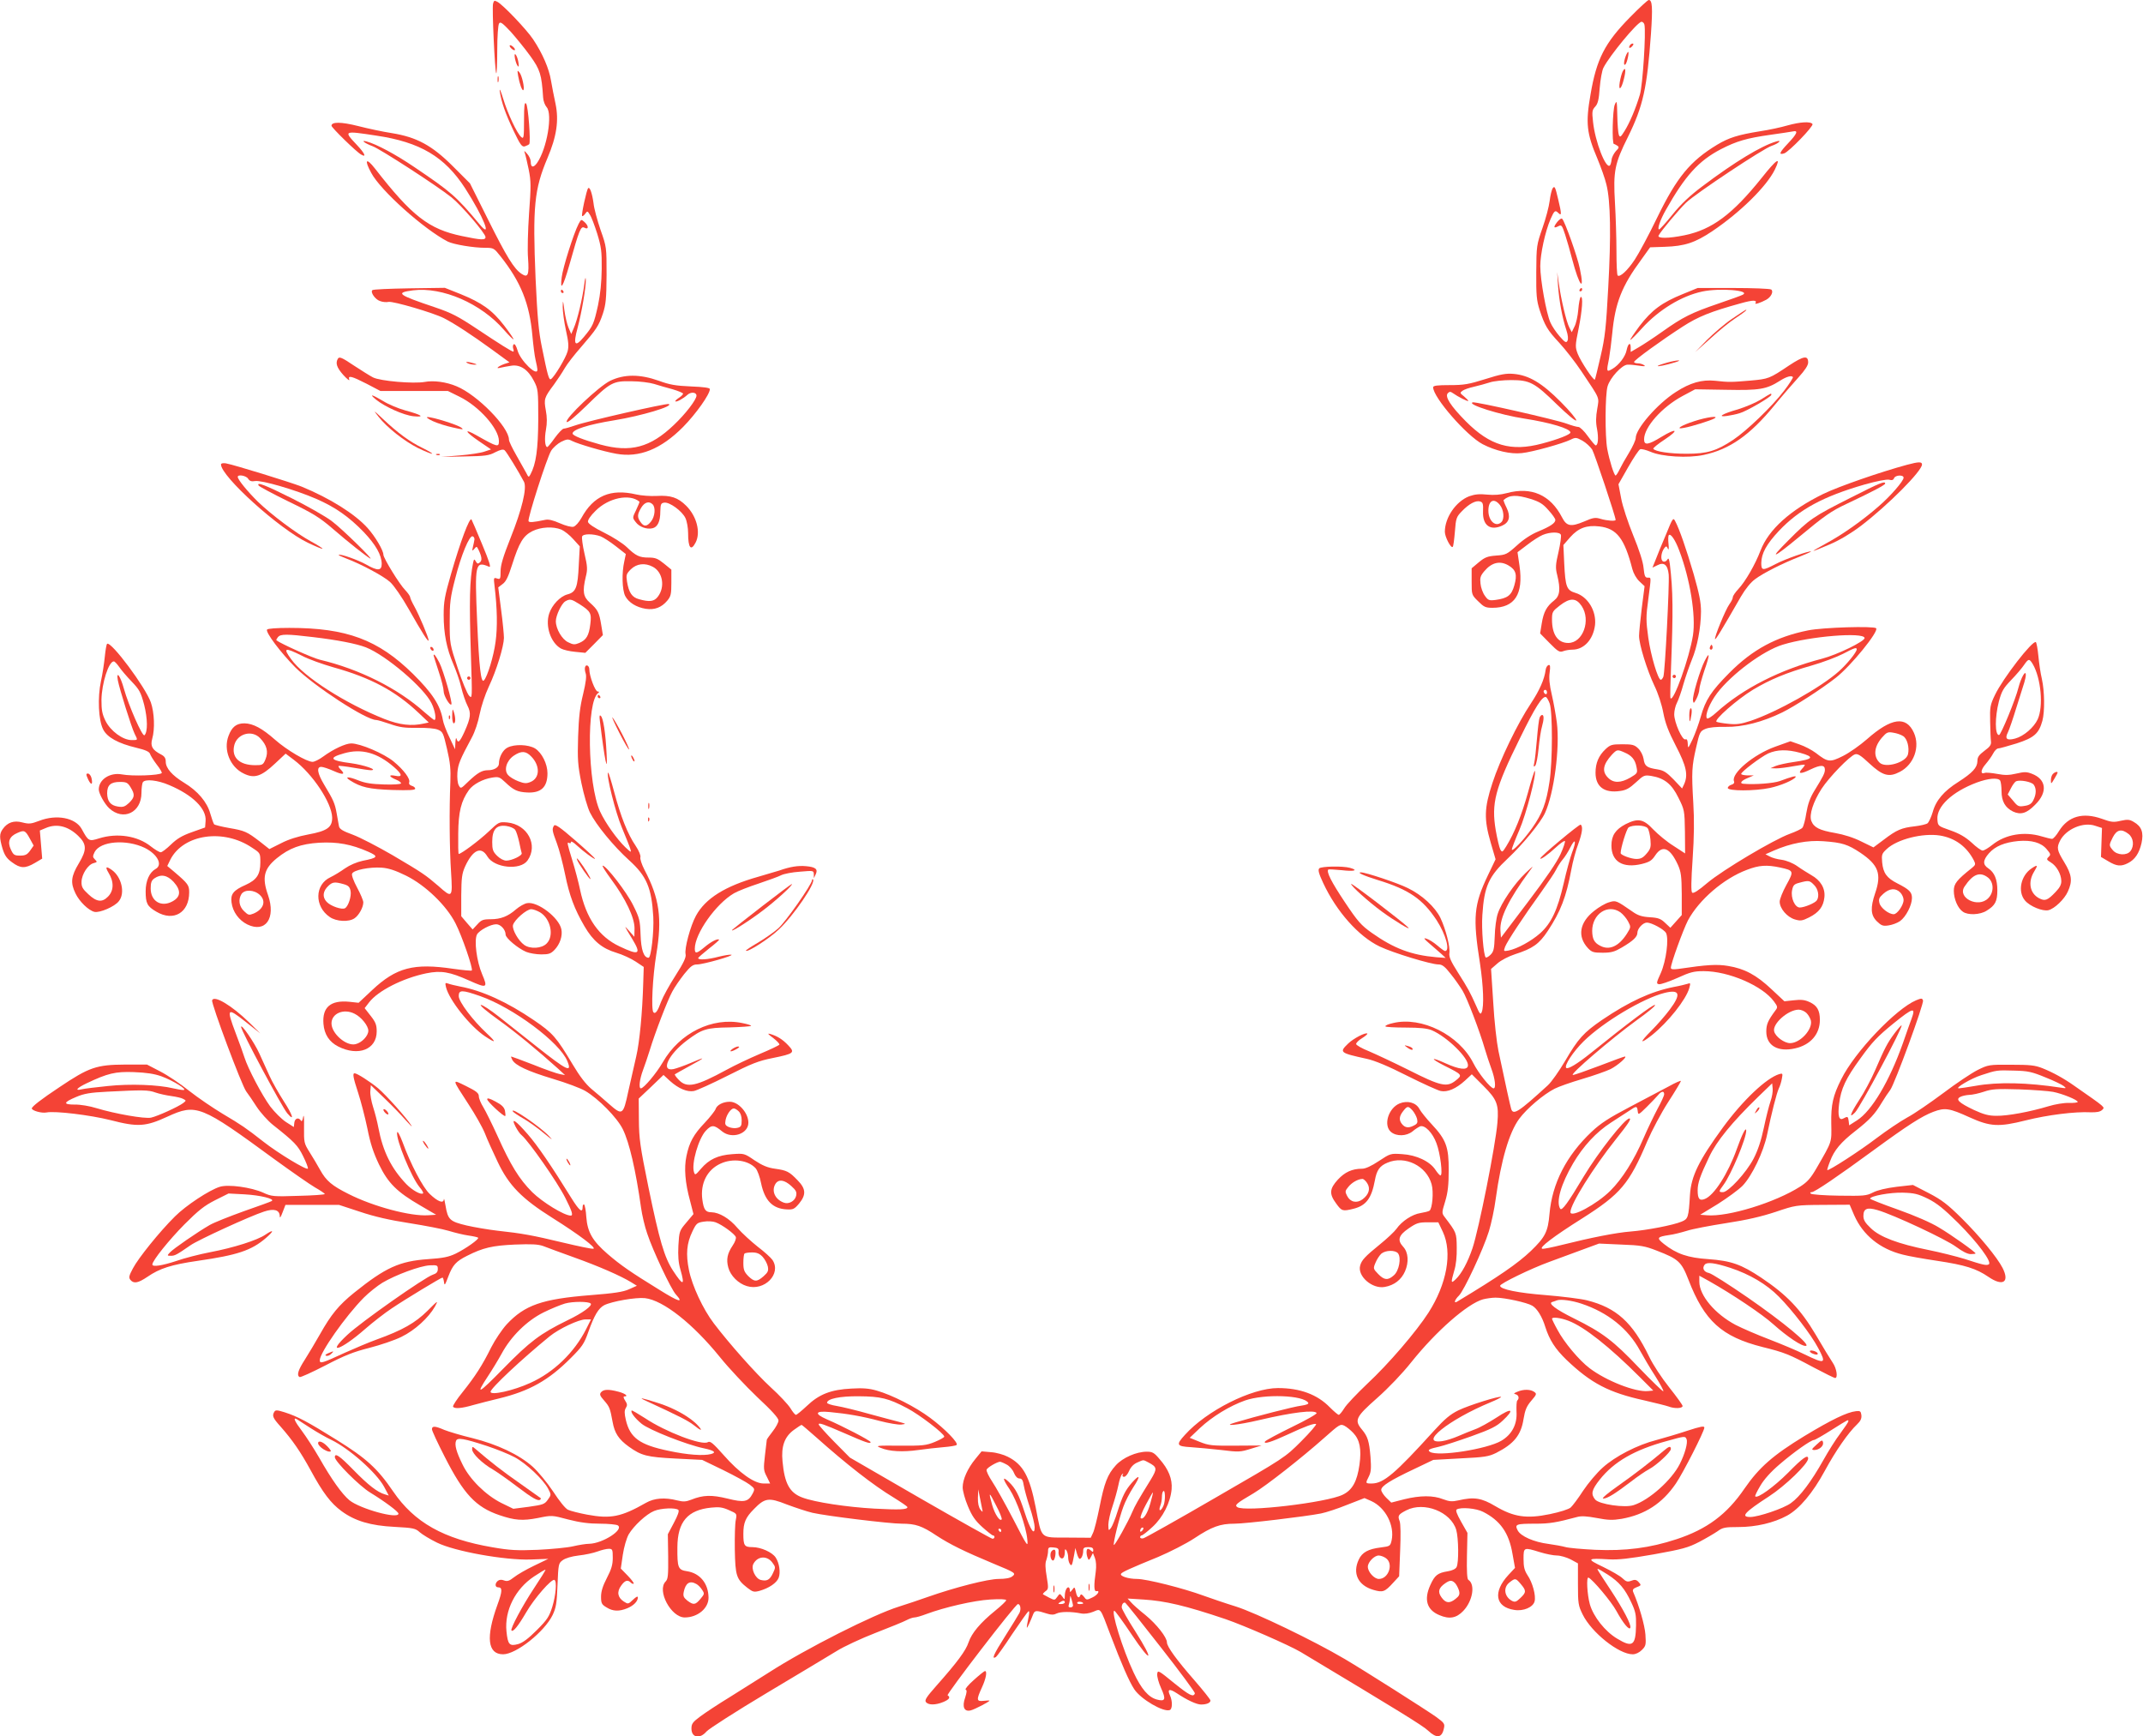 <?xml version="1.0" standalone="no"?>
<!DOCTYPE svg PUBLIC "-//W3C//DTD SVG 20010904//EN"
 "http://www.w3.org/TR/2001/REC-SVG-20010904/DTD/svg10.dtd">
<svg version="1.0" xmlns="http://www.w3.org/2000/svg"
 width="1280pt" height="1037pt" viewBox="0 0 1280 1037"
 preserveAspectRatio="xMidYMid meet">
<g transform="translate(0,1037) scale(0.1,-0.1)"
fill="#f44336" stroke="none">
<path d="M2945 10348 c-7 -27 11 -407 19 -416 3 -3 6 60 6 139 0 81 5 151 11
159 8 12 20 3 70 -50 32 -36 85 -101 116 -144 59 -82 68 -110 77 -248 1 -21
11 -47 21 -58 37 -41 2 -248 -57 -333 -22 -31 -38 -28 -38 7 0 13 -9 34 -21
47 -18 21 -20 21 -14 4 4 -11 14 -55 23 -98 14 -69 14 -100 2 -262 -7 -101
-10 -221 -6 -267 7 -100 0 -119 -38 -94 -45 29 -90 102 -201 325 l-108 216
-101 101 c-126 126 -217 175 -366 199 -52 8 -142 27 -200 42 -103 26 -160 26
-160 2 0 -11 149 -157 177 -172 34 -20 22 7 -25 57 -81 86 -81 86 116 56 262
-39 408 -126 530 -314 109 -169 167 -313 85 -214 -138 166 -169 192 -388 340
-112 76 -226 137 -285 153 -40 11 -11 -11 35 -28 43 -15 386 -237 472 -306 58
-46 203 -215 203 -237 0 -19 -26 -18 -140 6 -198 41 -299 119 -520 403 -53 68
-66 54 -23 -25 55 -105 316 -338 458 -411 35 -17 152 -37 224 -37 49 0 52 -2
90 -50 123 -155 174 -284 191 -475 5 -55 13 -120 19 -145 6 -25 11 -51 11 -57
1 -47 -103 54 -119 115 -7 24 -16 40 -22 36 -5 -3 -7 -14 -4 -25 4 -10 4 -19
1 -19 -9 0 -81 45 -216 135 -114 76 -153 96 -250 129 -226 76 -241 88 -133
102 176 22 407 -79 543 -236 29 -33 55 -59 57 -56 2 2 -23 39 -56 82 -71 92
-133 136 -261 188 l-93 37 -213 -3 c-117 -2 -216 -6 -220 -11 -13 -12 17 -56
46 -65 15 -6 38 -8 51 -5 28 5 267 -65 330 -97 63 -32 167 -100 288 -188 l104
-76 -31 -10 c-38 -14 -56 -31 -22 -22 14 3 43 9 65 12 53 8 100 -24 134 -91
25 -48 26 -56 26 -230 -1 -178 -13 -266 -47 -329 -10 -18 -11 -18 -25 10 -9
16 -35 63 -59 105 -24 42 -44 83 -44 93 0 75 -189 268 -313 319 -61 26 -137
36 -190 26 -67 -12 -266 5 -309 27 -18 9 -70 42 -116 72 -68 46 -85 53 -93 41
-17 -27 -8 -54 32 -99 23 -25 39 -37 35 -27 -9 27 14 21 104 -25 l82 -43 202
0 201 0 69 -34 c117 -57 236 -191 236 -265 0 -39 -8 -37 -132 33 -81 46 -72
24 13 -34 l72 -49 -39 -13 c-22 -8 -88 -18 -149 -23 l-110 -9 140 3 c122 2
146 5 183 25 32 16 47 19 56 12 12 -10 85 -130 116 -189 18 -37 -12 -164 -81
-336 -44 -111 -59 -161 -59 -198 0 -46 -2 -49 -21 -43 -21 7 -21 5 -15 -46 16
-133 18 -245 6 -332 -11 -85 -49 -210 -70 -231 -17 -17 -28 75 -40 352 -15
348 -12 363 72 327 12 -5 1 31 -43 136 -32 78 -61 144 -63 147 -12 11 -65
-129 -122 -326 -38 -132 -44 -165 -44 -245 0 -111 18 -202 58 -294 16 -37 38
-99 47 -138 9 -38 26 -88 37 -109 23 -45 20 -72 -18 -157 -28 -61 -39 -71 -47
-41 -3 9 -6 -1 -7 -23 l-2 -40 -33 70 c-19 39 -37 86 -40 106 -15 87 -63 160
-178 274 -209 205 -396 275 -739 275 -75 0 -129 -4 -133 -10 -10 -16 81 -137
169 -226 114 -113 422 -314 483 -314 8 0 45 -11 83 -24 57 -20 87 -24 162 -23
58 1 105 -3 124 -11 29 -12 32 -20 54 -115 19 -80 23 -123 20 -197 -7 -164 -5
-400 4 -537 10 -157 8 -159 -76 -84 -77 66 -94 78 -274 184 -88 51 -194 106
-237 122 -58 21 -78 33 -82 49 -2 12 -9 47 -14 78 -11 61 -19 79 -75 172 -40
67 -47 106 -17 106 10 0 44 -11 75 -25 56 -25 71 -21 40 10 -9 9 -14 18 -12
20 2 3 42 -2 89 -10 46 -8 93 -15 104 -15 47 1 -39 31 -119 42 -125 16 -137
32 -41 59 104 30 199 4 298 -82 51 -44 53 -62 7 -52 -41 8 -38 -5 5 -23 20 -8
33 -19 30 -23 -3 -5 -49 -8 -102 -6 -73 2 -112 8 -152 24 -59 24 -87 24 -50 0
65 -41 113 -52 252 -57 103 -3 137 -1 137 8 0 6 -9 14 -21 17 -12 4 -18 11
-15 20 8 21 -32 75 -94 126 -58 47 -198 107 -252 107 -34 0 -107 -34 -167 -78
-24 -18 -53 -32 -64 -32 -35 0 -155 71 -224 132 -77 68 -131 97 -183 98 -48 0
-75 -21 -95 -75 -32 -83 9 -186 91 -225 63 -31 104 -18 187 60 l63 59 49 -37
c113 -85 226 -256 229 -344 1 -59 -29 -81 -144 -102 -59 -11 -117 -29 -161
-52 l-70 -35 -57 45 c-77 59 -90 65 -184 81 -45 8 -85 18 -89 22 -4 5 -14 33
-23 64 -19 69 -75 135 -156 184 -72 44 -110 87 -110 126 0 21 -7 32 -28 43
-52 27 -65 49 -53 93 17 59 13 157 -8 218 -32 91 -236 365 -261 350 -4 -2 -10
-37 -14 -77 -4 -40 -14 -106 -23 -146 -21 -98 -15 -233 13 -288 24 -48 90 -84
199 -110 54 -13 76 -23 81 -36 3 -10 21 -39 40 -64 20 -25 33 -48 30 -51 -14
-14 -175 -20 -238 -8 -71 13 -138 -30 -138 -90 0 -24 35 -87 62 -112 84 -78
193 -26 193 92 0 28 4 56 8 63 14 21 89 13 158 -17 140 -59 223 -141 217 -214
l-3 -39 -79 -28 c-59 -21 -89 -39 -125 -74 -26 -25 -53 -46 -61 -46 -8 0 -35
16 -59 35 -79 63 -200 82 -309 48 -61 -19 -64 -18 -104 56 -37 67 -150 89
-253 49 -50 -19 -62 -20 -101 -10 -51 14 -90 0 -118 -40 -20 -28 -20 -51 -1
-116 13 -41 25 -59 57 -82 50 -37 78 -38 136 -4 l44 26 -7 84 -7 84 36 15 c65
28 133 11 193 -47 52 -50 52 -84 4 -164 -47 -78 -51 -116 -20 -180 23 -48 77
-101 113 -110 31 -7 121 31 146 64 39 48 16 146 -43 187 -34 24 -40 18 -19
-17 34 -55 32 -108 -3 -143 -35 -36 -68 -32 -117 14 -35 32 -42 45 -41 75 1
45 39 103 72 111 22 6 23 7 8 22 -14 14 -14 19 -2 44 34 66 190 78 300 25 76
-38 109 -102 64 -126 -36 -20 -59 -70 -59 -133 0 -72 9 -90 64 -122 103 -61
196 -6 196 116 0 42 -7 52 -88 121 l-43 36 19 39 c78 151 317 186 488 70 49
-32 49 -32 49 -88 0 -72 -22 -104 -88 -134 -73 -32 -91 -55 -84 -105 7 -56 44
-106 94 -131 109 -53 172 37 124 175 -37 105 -25 157 52 220 75 61 143 86 254
93 108 6 191 -9 293 -54 63 -28 58 -36 -34 -54 -36 -8 -76 -25 -105 -45 -25
-18 -64 -42 -87 -53 -95 -44 -97 -175 -4 -238 39 -27 114 -31 148 -7 26 18 52
65 52 95 0 11 -17 51 -37 88 -21 39 -34 74 -30 83 8 22 105 41 177 36 41 -3
81 -16 146 -48 115 -57 241 -178 295 -285 38 -74 106 -271 97 -281 -3 -3 -53
2 -111 10 -236 35 -340 8 -484 -127 l-81 -76 -55 6 c-112 11 -163 -32 -155
-132 5 -63 35 -108 88 -135 120 -61 230 -18 230 90 0 38 -6 55 -36 93 l-36 46
27 35 c53 69 201 144 341 173 89 18 140 9 256 -43 107 -48 113 -45 78 37 -33
77 -49 203 -31 238 14 25 81 61 115 61 26 0 56 -32 56 -62 0 -20 73 -82 123
-103 20 -8 60 -15 90 -15 45 0 57 4 80 28 32 34 48 83 40 122 -14 70 -143 168
-205 156 -17 -3 -46 -20 -66 -37 -48 -42 -91 -59 -152 -59 -44 0 -55 -4 -79
-31 l-28 -30 -34 39 -34 40 0 123 c1 107 4 131 23 174 46 100 96 123 133 60
41 -69 197 -85 240 -24 65 92 0 215 -121 227 -49 4 -50 4 -112 -55 -55 -52
-163 -133 -178 -133 -3 0 -4 55 -3 122 1 129 17 194 64 260 25 34 82 65 139
74 38 6 44 4 78 -28 49 -47 73 -58 131 -61 83 -4 121 32 121 115 0 56 -34 123
-74 148 -40 24 -123 27 -165 5 -28 -14 -51 -58 -51 -96 0 -22 -29 -39 -65 -39
-36 0 -62 -15 -117 -67 -46 -45 -46 -45 -58 -23 -7 13 -10 45 -8 75 4 51 15
78 86 210 19 35 38 93 47 140 9 46 32 116 55 165 46 97 89 239 90 290 0 19 -7
95 -17 169 l-17 133 26 20 c20 14 34 43 57 116 42 132 66 172 121 200 51 25
124 29 173 9 18 -8 50 -33 71 -57 l39 -43 -6 -111 c-6 -135 -17 -163 -68 -176
-44 -12 -92 -63 -109 -115 -24 -74 9 -173 70 -208 14 -8 52 -17 86 -20 l60 -6
53 53 52 53 -10 61 c-12 74 -20 90 -67 132 -41 36 -46 67 -25 156 11 42 10 62
-8 138 -11 48 -17 94 -14 102 6 17 65 17 110 1 17 -7 58 -33 91 -59 l60 -47
-9 -43 c-16 -70 -13 -170 5 -207 21 -40 67 -68 123 -77 53 -8 94 8 128 48 22
26 25 39 25 108 l0 78 -44 36 c-37 30 -52 36 -91 36 -56 0 -77 10 -132 63 -23
22 -84 61 -135 86 -59 29 -94 53 -96 64 -2 11 15 37 45 66 77 78 204 104 262
55 2 -2 -7 -24 -19 -49 -23 -47 -23 -47 -3 -73 21 -29 66 -45 100 -37 31 7 47
41 47 100 1 44 4 50 23 53 32 5 107 -50 127 -92 9 -19 16 -59 16 -89 0 -90 17
-111 45 -57 31 60 7 156 -56 219 -50 50 -93 64 -177 59 -37 -2 -92 2 -122 9
-153 36 -255 -8 -327 -140 -15 -27 -36 -50 -48 -53 -12 -3 -47 6 -81 21 -41
18 -68 25 -89 20 -72 -15 -93 -16 -98 -8 -8 13 110 381 135 421 11 18 38 42
59 53 35 17 42 18 67 5 36 -18 188 -63 263 -76 137 -25 267 27 399 160 76 77
160 195 160 226 0 8 -36 13 -112 16 -92 4 -128 10 -193 34 -113 40 -206 40
-290 0 -68 -33 -272 -226 -260 -246 4 -7 50 31 119 98 143 140 157 147 268
145 48 0 109 -8 135 -16 26 -8 76 -23 111 -32 34 -10 62 -22 62 -26 0 -5 -11
-16 -25 -25 -14 -9 -24 -19 -21 -21 6 -6 47 16 72 39 21 19 54 16 54 -5 0 -24
-66 -110 -135 -175 -141 -135 -259 -166 -439 -117 -102 28 -166 53 -166 66 0
24 95 54 250 79 160 26 358 85 324 97 -16 5 -486 -102 -556 -127 -32 -11 -64
-20 -71 -20 -7 0 -31 -25 -53 -55 -21 -30 -42 -55 -45 -55 -14 0 -18 50 -8
104 7 39 7 74 -1 116 -12 67 -10 75 50 155 20 28 49 71 63 96 15 26 58 81 95
123 95 110 108 129 133 203 18 56 21 88 22 232 0 165 0 166 -36 268 -19 56
-39 128 -42 160 -8 58 -22 99 -32 89 -9 -8 -42 -160 -36 -166 2 -3 11 3 18 13
13 18 14 18 28 -5 9 -12 28 -63 44 -113 24 -79 28 -105 27 -210 -1 -83 -8
-150 -22 -218 -25 -112 -30 -124 -85 -190 -53 -64 -65 -47 -37 55 25 95 50
241 49 287 -1 22 -5 9 -10 -34 -11 -81 -40 -205 -62 -255 l-15 -35 -16 37 c-9
21 -20 68 -25 105 -8 63 -9 65 -10 20 0 -26 8 -88 19 -138 16 -71 18 -99 10
-128 -10 -38 -79 -153 -99 -165 -12 -8 -20 21 -54 189 -20 96 -27 178 -38 411
-18 430 -8 533 71 720 55 129 69 225 48 325 -9 41 -21 103 -27 138 -11 70 -51
163 -106 245 -38 58 -180 207 -214 225 -18 10 -21 8 -26 -11z m953 -2990 c19
-19 14 -73 -9 -102 -25 -32 -43 -33 -63 -4 -21 29 -20 46 4 86 20 33 47 41 68
20z m-1064 -209 c-1 -8 -5 -27 -9 -44 -6 -27 -5 -28 8 -13 13 16 15 16 25 -5
20 -42 23 -64 8 -76 -11 -10 -16 -8 -24 6 -9 16 -11 15 -16 -7 -21 -102 -24
-226 -13 -560 8 -254 8 -255 -11 -235 -11 11 -42 85 -68 165 -47 142 -48 147
-48 275 0 115 3 145 33 260 35 139 85 259 104 252 7 -2 11 -10 11 -18z m1065
-164 c60 -31 75 -121 30 -179 -22 -29 -50 -32 -111 -15 -43 11 -62 39 -73 106
-6 39 -4 46 23 73 35 34 84 40 131 15z m-438 -223 c67 -43 73 -54 65 -119 -8
-69 -24 -95 -66 -113 -27 -11 -36 -11 -66 4 -37 17 -74 80 -74 126 0 34 34
106 57 119 27 15 35 14 84 -17z m-1591 -197 c144 -17 258 -39 315 -61 120 -47
348 -241 393 -335 21 -42 30 -99 16 -99 -3 0 -29 21 -58 46 -158 142 -389 258
-626 314 -42 10 -234 96 -259 116 -2 2 2 10 9 19 16 19 52 19 210 0z m-67
-111 c39 -21 124 -51 187 -69 226 -63 373 -142 513 -275 l58 -55 -28 -6 c-76
-17 -145 -9 -237 27 -232 92 -480 250 -557 357 -50 69 -39 72 64 21z m-1092
-66 c12 -18 46 -58 75 -88 47 -49 55 -64 75 -139 21 -84 22 -162 2 -182 -12
-12 -95 178 -123 278 -21 76 -47 112 -36 49 10 -52 81 -279 100 -318 20 -40
21 -38 -18 -38 -52 0 -126 54 -156 115 -20 41 -24 64 -24 126 2 99 43 229 74
229 5 0 19 -15 31 -32z m842 -426 c41 -42 51 -82 33 -126 -14 -34 -18 -36 -61
-36 -96 0 -145 47 -125 122 19 67 105 90 153 40z m1621 -111 c53 -55 51 -128
-5 -151 -24 -10 -37 -10 -73 4 -24 9 -52 26 -61 37 -27 29 -10 86 34 116 45
30 72 29 105 -6z m-2394 -183 c27 -44 25 -59 -9 -93 -25 -23 -36 -27 -67 -22
-44 7 -63 31 -64 79 0 49 21 68 76 68 39 0 47 -4 64 -32z m2297 -254 c7 -9 17
-42 24 -73 6 -30 13 -60 15 -66 6 -14 -59 -45 -92 -45 -15 0 -38 12 -55 29
-25 25 -29 37 -29 83 0 74 25 103 84 95 22 -3 46 -13 53 -23z m-2899 -52 l23
-42 -21 -30 c-17 -24 -29 -30 -60 -30 -34 0 -40 4 -55 36 -22 46 -9 79 38 99
42 19 48 16 75 -33z m859 -259 c46 -51 43 -90 -8 -117 -67 -36 -129 2 -129 78
0 35 5 48 22 60 39 27 77 20 115 -21z m1014 -13 c29 -8 38 -16 43 -41 6 -31
-13 -91 -33 -103 -18 -11 -86 12 -110 38 -27 29 -23 64 11 96 25 23 38 24 89
10z m-499 -65 c39 -36 23 -85 -37 -111 -28 -11 -32 -10 -57 14 -30 28 -36 69
-16 102 19 29 76 27 110 -5z m1674 -104 c63 -38 85 -141 39 -186 -29 -30 -97
-34 -133 -9 -36 25 -74 93 -68 119 8 31 81 95 109 95 12 0 36 -9 53 -19z
m-1107 -606 c40 -20 81 -72 81 -101 0 -30 -38 -71 -76 -80 -55 -14 -144 63
-144 124 0 60 74 91 139 57z"/>
<path d="M2790 6320 c0 -5 5 -10 10 -10 6 0 10 5 10 10 0 6 -4 10 -10 10 -5 0
-10 -4 -10 -10z"/>
<path d="M9736 10267 c-151 -154 -200 -249 -236 -462 -30 -170 -23 -232 41
-382 21 -51 46 -120 54 -155 25 -99 28 -308 11 -613 -13 -241 -19 -299 -46
-414 -17 -74 -32 -136 -34 -138 -8 -8 -85 110 -102 153 -16 42 -16 49 5 152
22 110 28 197 12 188 -4 -3 -11 -37 -14 -75 -3 -38 -13 -84 -23 -102 l-16 -33
-14 27 c-18 33 -50 169 -63 262 l-10 70 5 -80 c6 -87 25 -193 50 -267 10 -31
12 -53 6 -64 -7 -13 -15 -9 -47 28 -20 23 -46 61 -55 83 -24 54 -60 253 -60
335 0 73 29 206 61 281 23 52 28 56 47 37 20 -20 20 -6 -1 81 -17 73 -21 82
-32 68 -7 -10 -15 -44 -19 -77 -4 -33 -23 -106 -43 -162 -35 -101 -36 -106
-37 -263 -1 -138 2 -169 20 -226 31 -94 47 -121 118 -197 34 -37 94 -113 132
-170 114 -171 106 -151 94 -225 -8 -45 -9 -80 -1 -119 10 -54 6 -98 -8 -98 -4
0 -25 25 -47 55 -21 30 -47 55 -56 55 -10 0 -41 9 -71 20 -62 23 -545 133
-561 127 -36 -12 164 -75 309 -97 155 -24 275 -60 275 -83 0 -12 -74 -41 -169
-66 -186 -50 -311 -13 -456 133 -91 92 -127 148 -107 168 10 10 16 10 30 0 31
-22 92 -53 92 -46 0 3 -12 15 -26 27 -24 19 -25 21 -9 33 9 7 40 18 68 24 29
7 71 18 95 26 23 8 81 14 128 14 112 0 140 -15 275 -147 62 -60 110 -100 114
-94 3 6 -38 56 -92 110 -113 114 -191 160 -282 168 -45 4 -78 -2 -169 -31 -99
-31 -127 -36 -213 -36 -73 0 -99 -3 -99 -13 0 -60 199 -289 296 -340 75 -39
168 -61 234 -53 62 6 244 57 291 80 30 15 34 14 71 -6 21 -12 47 -36 58 -53
14 -24 140 -400 140 -420 0 -9 -52 -5 -89 6 -32 10 -45 8 -100 -16 -79 -33
-104 -28 -131 25 -69 134 -183 185 -330 145 -37 -10 -76 -13 -117 -9 -47 5
-74 2 -108 -10 -79 -31 -145 -127 -145 -212 0 -31 37 -101 47 -90 4 3 9 44 13
91 6 80 9 88 41 121 43 45 84 67 110 59 16 -5 19 -14 17 -60 -3 -83 43 -117
115 -84 42 19 51 54 26 106 -12 24 -20 45 -18 47 36 31 77 32 162 6 53 -17 73
-29 106 -67 23 -25 41 -51 41 -58 0 -19 -30 -39 -102 -69 -42 -17 -89 -48
-128 -84 -59 -53 -66 -56 -123 -60 -52 -4 -68 -10 -104 -40 l-43 -36 0 -79 c0
-79 0 -80 39 -118 34 -34 44 -39 85 -39 134 0 186 81 162 250 l-12 82 58 44
c32 25 73 51 92 59 45 19 102 19 109 1 3 -8 -3 -54 -14 -102 -18 -76 -19 -96
-8 -138 21 -86 16 -125 -18 -152 -45 -35 -63 -69 -74 -136 l-10 -61 57 -58
c50 -51 60 -56 81 -48 13 5 38 9 54 9 70 0 125 60 136 147 9 84 -43 170 -117
192 -53 16 -60 36 -67 176 l-5 110 41 47 c49 55 99 73 174 64 104 -12 150 -72
197 -255 7 -26 24 -56 42 -73 l31 -29 -17 -132 c-9 -73 -16 -147 -16 -165 0
-51 48 -205 91 -296 23 -47 45 -115 54 -164 12 -62 30 -110 75 -197 63 -121
74 -173 49 -229 l-12 -25 -51 54 c-42 43 -59 54 -96 60 -64 10 -77 19 -83 63
-4 22 -17 48 -33 63 -22 21 -35 24 -94 24 -63 0 -72 -3 -101 -30 -40 -38 -59
-82 -59 -140 0 -84 53 -123 147 -109 37 5 57 17 95 52 45 42 50 44 90 38 79
-13 123 -48 163 -130 36 -72 37 -76 39 -203 l1 -130 -69 45 c-39 24 -93 69
-121 98 -59 63 -91 69 -165 32 -61 -32 -85 -68 -85 -128 0 -96 68 -137 181
-110 47 12 60 20 81 52 43 64 88 45 135 -57 19 -43 22 -67 23 -175 l0 -125
-34 -38 -34 -38 -31 29 c-26 25 -41 31 -93 34 -47 3 -71 11 -103 34 -97 67
-98 68 -140 55 -21 -6 -61 -29 -88 -51 -88 -69 -102 -153 -37 -223 23 -24 33
-27 88 -27 51 0 71 6 112 30 70 41 95 65 95 89 0 25 33 61 57 61 28 0 103 -41
114 -62 18 -34 1 -166 -31 -239 -27 -59 -28 -64 -11 -67 10 -2 59 15 109 37
77 35 99 41 158 41 149 0 350 -87 419 -180 23 -31 24 -36 10 -54 -46 -62 -55
-84 -55 -127 0 -84 70 -124 173 -100 92 21 147 85 147 170 0 57 -17 86 -61
106 -29 14 -52 16 -95 11 l-56 -6 -77 72 c-90 85 -161 123 -259 139 -67 11
-123 8 -299 -18 -32 -4 -43 -2 -43 7 0 26 73 226 102 283 66 123 213 250 352
302 73 28 118 31 198 14 83 -18 84 -21 38 -104 -22 -40 -40 -85 -40 -100 0
-41 44 -92 90 -106 34 -10 44 -9 86 12 59 30 85 64 91 120 6 54 -23 102 -79
133 -20 12 -58 35 -83 53 -27 19 -65 34 -93 38 -26 3 -58 12 -72 20 l-25 13
50 22 c100 44 203 63 295 56 113 -8 147 -19 222 -69 108 -73 128 -126 88 -242
-29 -86 -27 -130 10 -167 27 -26 36 -30 70 -25 21 3 52 14 69 26 35 25 71 95
71 138 0 35 -16 51 -87 87 -63 32 -85 61 -91 126 -4 46 -2 52 27 79 63 59 215
97 318 81 91 -15 160 -66 203 -149 11 -22 10 -27 -11 -44 -92 -73 -109 -95
-109 -137 0 -49 24 -105 54 -125 30 -22 103 -19 142 6 51 31 64 56 64 122 0
65 -17 106 -54 131 -34 22 -33 48 4 90 37 42 93 65 174 73 80 7 138 -9 171
-49 24 -28 25 -33 11 -46 -14 -14 -12 -17 14 -33 34 -21 61 -69 62 -110 1 -21
-9 -40 -33 -65 -49 -52 -64 -57 -99 -39 -56 29 -69 97 -30 160 24 39 21 43
-15 19 -65 -43 -85 -139 -40 -192 29 -35 106 -66 140 -58 37 9 96 66 116 111
29 63 24 101 -21 175 -44 72 -47 87 -25 130 36 69 139 113 210 88 l40 -13 -3
-87 -3 -86 44 -26 c50 -30 76 -32 117 -11 42 21 67 59 81 119 14 64 1 100 -46
127 -25 15 -37 16 -78 7 -42 -10 -56 -9 -113 12 -114 40 -200 15 -255 -72 -16
-27 -35 -48 -42 -48 -8 0 -36 7 -63 15 -103 31 -216 12 -293 -50 -24 -19 -50
-35 -59 -35 -8 0 -38 21 -66 48 -38 34 -73 54 -127 73 -74 26 -74 26 -77 65
-6 77 88 165 234 220 70 26 128 31 141 12 4 -7 8 -36 8 -63 0 -61 22 -99 69
-122 46 -21 81 -11 132 41 76 75 67 152 -20 185 -31 12 -45 12 -92 1 -43 -10
-68 -11 -115 -2 -33 6 -66 9 -74 6 -27 -11 -25 18 4 51 17 20 38 49 46 65 9
17 22 30 30 30 8 0 57 14 110 30 105 34 133 59 154 135 15 55 13 178 -3 250
-8 33 -17 95 -21 138 -4 42 -11 79 -15 82 -20 12 -196 -215 -244 -315 -29 -60
-31 -73 -29 -160 1 -52 3 -106 5 -119 2 -19 -6 -31 -39 -55 -33 -25 -42 -37
-42 -62 -1 -39 -30 -70 -114 -124 -86 -54 -134 -110 -153 -180 -9 -30 -23 -60
-31 -67 -8 -6 -42 -14 -76 -18 -79 -9 -108 -21 -184 -79 l-63 -47 -72 35 c-45
23 -105 42 -157 51 -93 16 -127 33 -142 72 -14 37 11 114 61 192 45 69 168
196 200 206 16 5 35 -7 85 -54 81 -75 118 -85 184 -50 83 44 120 148 83 232
-46 103 -135 91 -281 -38 -41 -36 -105 -81 -143 -100 -78 -39 -90 -38 -162 18
-24 18 -68 41 -98 51 l-54 19 -92 -33 c-128 -46 -263 -159 -245 -206 4 -10 -2
-17 -16 -21 -11 -3 -21 -12 -21 -19 0 -19 161 -19 251 0 66 14 142 47 154 65
6 10 -20 4 -95 -24 -37 -13 -147 -22 -217 -16 -25 2 -12 19 25 34 l37 16 -37
0 c-21 1 -38 4 -38 9 0 13 117 101 161 122 54 24 114 25 191 4 89 -25 80 -38
-38 -55 -43 -6 -92 -17 -109 -24 l-30 -13 35 -1 c19 0 65 6 103 13 37 7 67 11
67 8 0 -3 -7 -14 -17 -24 -28 -31 -7 -32 52 -3 59 28 85 28 85 -2 0 -20 -10
-40 -63 -126 -26 -42 -39 -80 -48 -133 -6 -41 -17 -80 -23 -87 -6 -8 -40 -24
-76 -37 -96 -35 -399 -215 -492 -293 -55 -47 -84 -65 -91 -58 -7 7 -6 71 3
202 9 131 10 235 4 332 -11 188 -9 220 17 333 21 92 23 97 56 111 22 9 65 13
121 12 101 -2 220 29 337 86 73 36 235 140 320 207 90 70 259 278 241 296 -15
14 -320 5 -407 -13 -190 -38 -331 -114 -470 -254 -109 -110 -142 -160 -171
-263 -11 -40 -33 -100 -48 -133 -27 -56 -28 -58 -29 -28 -1 23 -5 31 -14 27
-19 -7 -67 102 -67 150 0 20 7 51 16 68 9 17 27 68 39 112 13 45 36 110 50
145 33 78 54 191 55 288 0 56 -10 105 -44 225 -44 150 -85 268 -110 315 -12
24 -15 20 -55 -79 -24 -56 -52 -124 -62 -151 l-19 -47 29 14 c40 21 62 3 68
-55 5 -55 -22 -588 -32 -611 -4 -10 -11 -18 -15 -18 -17 0 -60 145 -75 252
-14 102 -14 125 0 228 18 141 19 130 -4 130 -15 0 -19 10 -24 58 -3 36 -26
107 -62 195 -31 76 -64 175 -72 221 l-16 84 58 102 c32 56 64 104 72 107 7 3
35 -4 61 -15 68 -30 225 -39 318 -19 155 33 276 118 420 293 49 60 115 136
147 171 38 42 57 71 57 88 0 44 -26 40 -113 -17 -119 -80 -123 -81 -232 -91
-117 -10 -130 -10 -211 -1 -79 8 -149 -12 -234 -67 -111 -71 -240 -220 -240
-275 0 -12 -18 -52 -40 -88 -23 -37 -48 -82 -57 -101 -9 -19 -20 -35 -23 -35
-9 0 -37 89 -50 159 -14 75 -13 325 2 374 15 51 85 127 118 129 14 1 45 -2 70
-6 32 -5 41 -4 30 3 -8 6 -25 11 -37 11 -13 0 -23 4 -23 8 0 11 163 129 290
211 93 60 167 90 349 140 71 20 98 20 86 0 -6 -9 30 2 65 21 29 16 45 50 29
61 -8 5 -110 9 -227 9 l-212 0 -88 -36 c-126 -51 -186 -96 -259 -191 -34 -46
-59 -83 -55 -83 4 0 36 32 70 70 99 109 236 193 360 219 103 22 289 7 242 -19
-9 -5 -75 -29 -146 -53 -161 -55 -213 -81 -334 -167 -52 -37 -116 -79 -142
-94 l-48 -28 0 27 c0 34 -16 24 -24 -15 -7 -39 -46 -90 -85 -113 -36 -21 -37
-19 -20 64 5 30 14 97 19 149 17 180 57 282 173 439 l53 74 88 3 c118 4 180
24 283 93 168 113 325 268 374 368 40 82 12 65 -79 -50 -174 -217 -296 -308
-460 -342 -97 -20 -166 -20 -155 -1 16 29 119 152 163 195 56 54 462 324 512
340 42 14 66 38 27 26 -89 -26 -249 -123 -440 -267 -75 -56 -127 -105 -179
-169 -39 -49 -76 -89 -80 -89 -13 0 6 57 41 118 114 202 195 292 328 361 93
48 154 66 296 86 61 8 120 18 133 20 35 8 27 -13 -29 -72 -51 -54 -57 -70 -22
-59 28 9 176 162 169 175 -11 17 -73 13 -149 -8 -37 -11 -111 -27 -165 -35
-130 -21 -185 -38 -255 -80 -162 -98 -241 -194 -359 -436 -49 -102 -110 -215
-134 -251 -43 -65 -89 -107 -102 -94 -4 4 -7 68 -7 143 0 76 -4 207 -9 292
-11 188 -2 233 79 395 89 181 113 290 136 612 11 159 8 203 -13 203 -6 0 -56
-46 -112 -103z m86 -44 c10 -46 -10 -361 -27 -418 -24 -81 -61 -169 -92 -218
-23 -37 -27 -39 -34 -22 -4 11 -8 63 -9 115 -2 89 -3 93 -15 65 -13 -29 -18
-235 -5 -235 3 0 12 -5 20 -10 12 -8 11 -13 -9 -33 -12 -14 -24 -37 -25 -51
-2 -15 -6 -30 -10 -34 -24 -24 -89 143 -101 261 -7 60 -5 71 13 90 16 17 22
42 27 112 4 50 14 104 22 120 37 73 204 275 228 275 7 0 15 -8 17 -17z m834
-2187 c-71 -93 -223 -239 -304 -293 -99 -66 -155 -83 -278 -83 -99 0 -189 13
-199 30 -2 4 28 29 68 55 89 59 73 72 -19 16 -80 -49 -104 -52 -104 -15 0 73
107 193 230 259 l75 40 185 -3 c199 -4 241 3 320 53 40 26 73 35 79 22 1 -4
-22 -41 -53 -81z m-1697 -682 c23 -29 28 -83 9 -102 -33 -33 -78 6 -78 68 0
62 34 78 69 34z m1071 -272 c65 -171 100 -389 82 -506 -21 -134 -116 -400
-134 -376 -3 3 -1 86 3 185 13 336 12 456 -7 615 -5 34 -8 40 -15 28 -6 -10
-16 -15 -25 -11 -18 7 -13 55 8 81 10 12 13 11 20 -5 5 -11 7 0 4 28 -3 26 -2
50 2 53 11 12 39 -30 62 -92z m-1020 -89 c45 -26 53 -56 35 -119 -17 -60 -40
-77 -112 -87 -39 -5 -45 -2 -64 25 -12 16 -24 49 -26 72 -4 35 -1 47 23 75 44
52 93 64 144 34z m437 -242 c57 -85 8 -221 -80 -221 -62 0 -97 50 -97 140 0
45 3 50 47 84 61 47 97 46 130 -3z m1690 -191 c4 -19 -165 -101 -254 -124
-250 -65 -471 -177 -630 -320 -28 -26 -54 -42 -58 -36 -12 20 16 90 61 150 87
114 276 255 393 290 162 50 482 76 488 40z m-47 -68 c0 -17 -58 -88 -106 -131
-107 -96 -370 -243 -527 -296 -58 -19 -85 -23 -132 -18 -33 3 -66 9 -72 12
-19 10 124 135 218 192 102 61 198 101 349 144 67 19 151 51 188 70 70 37 82
40 82 27z m1052 -89 c49 -84 64 -253 29 -329 -23 -49 -83 -101 -135 -115 -49
-13 -63 -2 -43 37 8 16 31 83 51 149 21 66 42 133 47 149 5 16 9 36 9 45 0 34
-28 -15 -44 -76 -17 -70 -105 -283 -116 -283 -25 0 -25 106 -1 200 17 63 27
80 74 129 30 31 64 71 76 89 27 39 32 40 53 5z m-775 -429 c25 -15 39 -70 29
-110 -13 -48 -135 -84 -170 -48 -38 38 -32 95 15 149 28 32 35 35 68 29 20 -3
46 -12 58 -20z m-1664 -98 c43 -18 64 -43 72 -88 7 -35 5 -37 -37 -62 -57 -33
-101 -34 -133 -1 -38 37 -31 79 23 138 30 31 32 32 75 13z m2444 -192 c17 -23
16 -58 -2 -93 -10 -21 -24 -30 -52 -34 -35 -6 -41 -4 -69 31 l-32 37 19 37
c10 20 24 39 31 42 24 10 92 -3 105 -20z m-2306 -260 c7 -8 14 -39 17 -68 4
-45 1 -56 -23 -84 -21 -25 -35 -32 -61 -32 -31 0 -94 23 -94 35 0 30 35 143
47 153 24 17 98 15 114 -4z m2873 -35 c29 -23 35 -71 11 -102 -21 -28 -80 -25
-105 5 -24 29 -24 30 0 78 24 46 52 52 94 19z m-840 -260 c36 -28 37 -89 1
-124 -59 -60 -186 3 -141 70 50 75 92 91 140 54z m-1039 -44 c25 -24 33 -68
17 -92 -10 -16 -75 -43 -102 -43 -29 0 -55 57 -46 103 6 30 12 37 44 45 55 15
61 14 87 -13z m515 -45 c11 -11 20 -31 20 -45 0 -31 -38 -85 -59 -85 -30 0
-78 38 -85 66 -6 24 -3 33 23 56 37 33 73 36 101 8z m-1671 -119 c15 -11 35
-35 45 -53 18 -34 18 -35 -7 -75 -48 -75 -105 -101 -160 -71 -35 18 -46 40
-47 88 0 102 94 164 169 111z m1111 -601 c11 -11 22 -30 26 -44 13 -52 -63
-136 -124 -136 -34 0 -87 38 -95 70 -12 45 82 129 146 130 15 0 36 -9 47 -20z"/>
<path d="M9735 10099 c-11 -17 1 -21 15 -4 8 9 8 15 2 15 -6 0 -14 -5 -17 -11z"/>
<path d="M9710 10034 c-12 -32 -13 -61 -1 -48 10 10 23 74 16 74 -3 0 -10 -12
-15 -26z"/>
<path d="M9692 9943 c-5 -10 -13 -38 -17 -62 -10 -60 10 -45 25 20 13 52 9 74
-8 42z"/>
<path d="M10518 7984 c-31 -19 -93 -45 -138 -59 -93 -26 -127 -48 -64 -39 21
3 55 10 74 16 41 11 190 98 190 110 0 11 2 12 -62 -28z"/>
<path d="M10121 7855 c-82 -26 -120 -52 -61 -40 45 8 160 44 180 56 31 18 -46
8 -119 -16z"/>
<path d="M9990 6330 c0 -5 5 -10 10 -10 6 0 10 5 10 10 0 6 -4 10 -10 10 -5 0
-10 -4 -10 -10z"/>
<path d="M3050 10085 c7 -8 17 -15 22 -15 6 0 5 7 -2 15 -7 8 -17 15 -22 15
-6 0 -5 -7 2 -15z"/>
<path d="M3076 10020 c4 -19 11 -39 17 -45 6 -7 7 2 3 25 -3 19 -11 39 -16 44
-7 7 -8 -1 -4 -24z"/>
<path d="M3095 9916 c8 -46 24 -91 31 -84 9 9 -8 87 -23 105 -13 16 -14 14 -8
-21z"/>
<path d="M2972 9895 c0 -16 2 -22 5 -12 2 9 2 23 0 30 -3 6 -5 -1 -5 -18z"/>
<path d="M2985 9825 c10 -66 34 -134 83 -237 40 -84 50 -97 67 -92 11 4 22 9
26 13 10 12 -6 230 -19 243 -9 9 -12 -11 -12 -101 0 -102 -2 -112 -16 -100
-25 20 -82 141 -109 231 -14 46 -23 65 -20 43z"/>
<path d="M9301 9044 c-24 -31 -22 -40 7 -25 19 10 22 6 41 -52 11 -34 30 -100
42 -147 42 -160 76 -200 45 -53 -14 70 -89 280 -105 296 -5 5 -18 -4 -30 -19z"/>
<path d="M3456 9033 c-30 -58 -94 -261 -101 -319 -11 -88 8 -58 45 71 61 217
69 236 91 225 26 -14 26 11 0 34 -19 17 -20 17 -35 -11z"/>
<path d="M9435 8640 c-3 -5 -1 -10 4 -10 6 0 11 5 11 10 0 6 -2 10 -4 10 -3 0
-8 -4 -11 -10z"/>
<path d="M3350 8630 c0 -5 5 -10 11 -10 5 0 7 5 4 10 -3 6 -8 10 -11 10 -2 0
-4 -4 -4 -10z"/>
<path d="M10344 8465 c-43 -29 -110 -87 -149 -126 l-70 -72 92 82 c50 46 115
99 145 118 55 37 76 53 67 53 -3 0 -41 -25 -85 -55z"/>
<path d="M9956 8204 c-26 -7 -51 -16 -54 -19 -7 -7 52 5 103 21 53 16 13 15
-49 -2z"/>
<path d="M2795 8200 c11 -5 29 -8 40 -8 16 0 15 2 -5 8 -34 11 -60 11 -35 0z"/>
<path d="M2245 7984 c53 -43 166 -94 225 -100 71 -7 50 8 -50 35 -40 11 -100
36 -132 56 -69 41 -85 44 -43 9z"/>
<path d="M2261 7881 c50 -64 153 -145 234 -186 39 -19 78 -35 85 -35 8 0 -17
15 -55 34 -77 37 -149 90 -239 175 -57 54 -58 54 -25 12z"/>
<path d="M2585 7855 c28 -13 82 -30 120 -38 61 -14 67 -14 50 -1 -24 18 -172
64 -201 63 -11 0 1 -10 31 -24z"/>
<path d="M2608 7653 c7 -3 16 -2 19 1 4 3 -2 6 -13 5 -11 0 -14 -3 -6 -6z"/>
<path d="M1320 7596 c0 -71 349 -386 518 -467 46 -22 86 -39 88 -36 2 2 -27
21 -66 42 -90 49 -238 160 -319 238 -63 62 -121 133 -121 149 0 16 50 8 62
-11 9 -14 20 -18 42 -14 40 6 242 -53 364 -106 113 -49 195 -106 285 -199 71
-75 106 -136 107 -189 0 -43 -24 -44 -94 -4 -48 27 -155 65 -163 57 -2 -2 18
-11 44 -21 90 -34 223 -105 263 -141 23 -21 70 -89 112 -163 81 -143 118 -201
118 -185 0 17 -57 152 -85 202 -14 25 -25 49 -25 55 0 6 -13 25 -29 42 -35 35
-131 192 -131 212 0 26 -49 109 -94 159 -76 85 -227 179 -395 248 -66 26 -406
131 -453 139 -17 2 -28 0 -28 -7z"/>
<path d="M11390 7594 c-159 -43 -407 -129 -500 -174 -198 -97 -326 -213 -374
-337 -32 -84 -90 -185 -133 -231 -18 -19 -33 -41 -33 -49 0 -8 -9 -26 -20 -41
-23 -31 -93 -202 -86 -209 4 -4 36 48 155 255 27 46 58 84 84 103 51 38 167
96 265 134 39 16 71 30 69 31 -7 7 -158 -46 -212 -75 -77 -40 -85 -40 -85 7 1
57 31 112 105 191 122 129 265 206 511 277 74 21 132 32 147 29 17 -5 26 -2
30 9 7 19 57 22 57 3 0 -20 -79 -111 -150 -172 -96 -84 -217 -169 -312 -220
-46 -25 -80 -45 -76 -45 4 0 49 18 100 40 58 25 126 66 184 110 162 124 364
327 364 366 0 17 -19 17 -90 -2z"/>
<path d="M11055 7398 c-226 -114 -247 -128 -375 -257 -116 -116 -93 -109 63
20 155 129 195 157 287 200 161 76 230 113 230 121 0 17 -30 5 -205 -84z"/>
<path d="M1545 7470 c4 -6 84 -49 178 -95 147 -71 186 -95 267 -165 96 -83
193 -159 220 -175 34 -20 -170 180 -230 224 -36 27 -143 88 -237 135 -162 81
-213 100 -198 76z"/>
<path d="M10216 6511 c-4 -7 -5 -15 -2 -18 9 -9 19 4 14 18 -4 11 -6 11 -12 0z"/>
<path d="M2570 6501 c0 -5 5 -13 10 -16 6 -3 10 -2 10 4 0 5 -4 13 -10 16 -5
3 -10 2 -10 -4z"/>
<path d="M2590 6455 c0 -3 14 -45 30 -95 17 -50 30 -103 30 -119 0 -26 37 -88
46 -78 8 8 -47 200 -71 248 -22 43 -35 59 -35 44z"/>
<path d="M10182 6423 c-28 -55 -74 -209 -70 -236 3 -20 5 -20 21 10 9 18 17
43 17 56 0 13 14 63 30 112 33 94 34 121 2 58z"/>
<path d="M3495 6387 c-3 -7 -2 -24 3 -38 6 -17 2 -53 -15 -124 -19 -76 -26
-138 -30 -255 -4 -138 -2 -168 20 -278 14 -68 37 -147 51 -175 36 -73 141
-201 234 -285 104 -94 134 -164 144 -337 5 -88 -13 -245 -28 -245 -29 0 -45
47 -48 139 -3 84 -6 98 -44 174 -38 78 -161 237 -182 237 -6 0 18 -37 51 -82
86 -116 139 -228 139 -292 l-1 -51 -31 35 c-33 37 -32 35 19 -49 55 -91 41
-99 -77 -43 -123 58 -199 168 -235 337 -9 44 -30 123 -46 175 -32 104 -34 114
-19 105 6 -3 10 -1 10 6 0 7 15 -1 33 -18 42 -39 107 -87 111 -82 2 2 -50 51
-116 108 -92 80 -122 101 -129 90 -13 -21 -11 -30 17 -105 14 -37 36 -121 49
-185 26 -128 56 -208 116 -311 51 -88 106 -133 190 -158 37 -11 89 -35 116
-53 l48 -32 -3 -95 c-5 -178 -22 -355 -42 -440 -11 -47 -32 -140 -47 -207 -31
-145 -35 -147 -117 -75 -29 26 -76 66 -104 89 -34 29 -70 76 -111 145 -98 164
-119 188 -232 265 -160 109 -310 177 -440 201 -30 6 -63 14 -73 18 -17 6 -18
4 -12 -22 19 -77 144 -234 233 -293 66 -44 70 -38 11 17 -84 78 -168 189 -168
223 0 38 19 38 128 0 197 -69 476 -277 521 -389 29 -71 -1 -57 -183 87 -73 58
-175 139 -226 179 -51 40 -99 72 -108 70 -8 -2 37 -40 104 -88 105 -75 238
-185 359 -294 l40 -37 -31 6 c-17 3 -89 28 -158 56 -70 27 -129 49 -132 49 -3
0 0 -9 6 -20 18 -33 90 -67 242 -113 81 -24 168 -57 193 -72 79 -46 191 -160
225 -229 39 -79 77 -243 109 -469 6 -43 22 -113 37 -155 33 -100 141 -330 171
-363 49 -54 18 -45 -99 28 -172 106 -230 146 -309 214 -90 78 -120 130 -127
220 -2 38 -9 72 -13 75 -5 3 -9 -4 -9 -15 0 -38 -20 -22 -68 55 -118 191 -203
315 -260 380 -74 85 -102 103 -73 46 11 -21 27 -45 37 -52 44 -38 213 -279
261 -375 40 -79 48 -105 32 -105 -39 0 -169 80 -230 140 -78 78 -129 161 -208
337 -32 70 -70 147 -84 170 -15 24 -27 53 -27 66 0 18 -14 30 -75 60 -88 43
-89 50 14 -109 38 -58 82 -135 97 -172 14 -37 49 -113 76 -170 67 -142 145
-221 328 -336 159 -100 265 -180 244 -184 -8 -2 -90 15 -182 37 -179 43 -244
55 -392 71 -52 6 -135 20 -183 31 -100 24 -112 34 -126 119 -5 30 -9 47 -10
37 -2 -27 -37 -13 -84 32 -41 38 -115 179 -163 311 -16 42 -30 67 -32 57 -8
-41 85 -268 134 -327 15 -17 24 -34 21 -37 -12 -11 -64 18 -100 55 -90 94
-140 195 -167 337 -6 33 -20 88 -31 122 -11 34 -19 78 -17 97 l3 35 80 -77
c44 -42 102 -102 128 -132 27 -30 42 -45 34 -32 -28 45 -150 181 -198 222 -47
39 -126 90 -141 90 -13 0 -9 -25 21 -116 16 -49 41 -145 55 -212 18 -92 37
-148 70 -217 54 -111 107 -164 247 -245 l94 -55 -48 -3 c-105 -7 -327 52 -475
127 -100 50 -134 79 -170 144 -16 29 -44 76 -63 106 -33 53 -34 57 -33 150 1
53 -1 80 -5 61 -4 -23 -9 -31 -14 -22 -14 21 -36 13 -39 -13 l-3 -26 -47 30
c-26 17 -68 59 -94 93 -49 67 -133 226 -154 293 -7 22 -30 87 -52 144 -57 151
-52 156 57 70 l90 -71 -67 66 c-104 101 -209 164 -221 132 -7 -17 177 -510
204 -545 11 -14 39 -55 62 -91 23 -35 67 -84 97 -108 129 -102 149 -123 180
-186 18 -36 31 -69 29 -75 -5 -13 -177 91 -265 160 -106 83 -131 100 -244 167
-58 35 -148 96 -200 137 -52 42 -130 94 -173 116 l-79 41 -131 0 c-171 -1
-215 -16 -392 -135 -110 -73 -165 -116 -165 -127 0 -13 59 -30 88 -24 51 10
259 -15 383 -46 162 -42 209 -39 339 21 173 79 198 69 640 -255 102 -74 211
-150 242 -168 32 -18 58 -36 58 -39 0 -4 -71 -9 -157 -11 -150 -5 -161 -4
-211 19 -71 32 -208 51 -259 35 -62 -19 -202 -111 -268 -177 -92 -91 -219
-249 -251 -310 -24 -45 -26 -55 -15 -69 20 -24 46 -19 101 18 74 51 143 73
302 96 236 34 320 62 406 136 51 44 49 55 -3 20 -48 -33 -189 -78 -332 -105
-62 -12 -152 -35 -200 -52 -85 -28 -143 -37 -143 -21 0 23 101 148 192 240 83
83 118 111 183 144 l80 40 95 -5 c93 -5 184 -27 163 -40 -6 -4 -81 -31 -167
-61 -86 -31 -177 -67 -203 -82 -73 -42 -218 -142 -238 -164 -18 -19 -17 -20 6
-20 24 0 36 7 117 63 44 31 355 174 439 201 60 20 93 10 94 -27 0 -15 6 -7 17
23 l17 44 160 0 160 0 125 -41 c86 -29 178 -50 295 -68 94 -15 199 -35 235
-46 36 -11 89 -24 118 -28 29 -4 55 -10 58 -13 7 -8 -73 -65 -134 -95 -42 -20
-75 -27 -165 -33 -171 -12 -254 -50 -441 -200 -93 -75 -138 -130 -205 -249
-27 -48 -68 -116 -90 -151 -40 -62 -50 -93 -32 -104 5 -4 74 28 154 69 115 60
168 81 263 105 66 17 152 46 192 66 80 39 162 114 200 181 21 39 19 38 -45
-26 -73 -72 -148 -115 -303 -171 -47 -17 -132 -53 -190 -79 -136 -63 -150 -67
-150 -45 0 45 154 264 263 374 30 30 80 70 111 89 79 47 225 101 283 104 45 2
48 0 48 -22 0 -18 -8 -27 -30 -34 -50 -17 -428 -282 -510 -359 -131 -122 -40
-93 105 34 47 41 119 97 160 124 83 56 295 184 303 184 3 0 7 -12 9 -27 3 -24
6 -19 26 34 26 68 46 90 112 123 95 48 151 61 285 67 100 4 139 2 170 -9 22
-9 105 -39 185 -68 148 -53 278 -110 340 -148 l34 -21 -47 -21 c-35 -16 -89
-24 -229 -35 -290 -23 -394 -59 -502 -175 -28 -31 -69 -92 -91 -135 -54 -109
-96 -174 -171 -268 -35 -43 -61 -83 -58 -88 8 -14 50 -11 122 10 37 10 106 28
153 39 181 44 296 108 429 242 67 67 79 84 104 155 36 101 61 142 95 160 46
23 189 48 244 42 109 -13 286 -153 447 -352 53 -66 154 -173 223 -239 86 -80
127 -125 127 -140 0 -11 -16 -41 -35 -65 -19 -24 -35 -47 -35 -50 0 -3 -5 -45
-11 -93 -9 -80 -9 -89 11 -127 l20 -41 -39 0 c-56 0 -145 63 -239 170 -64 72
-80 85 -94 77 -35 -22 -252 61 -375 143 -42 27 -78 48 -80 46 -9 -9 19 -46 59
-79 45 -37 270 -126 373 -147 61 -13 76 -25 42 -34 -46 -12 -141 -5 -253 19
-174 36 -231 78 -256 185 -9 40 -9 56 0 71 10 16 9 24 -4 44 -10 15 -12 25 -5
25 27 0 7 17 -34 28 -60 16 -90 15 -105 -3 -10 -12 -7 -21 18 -49 33 -38 36
-46 51 -128 12 -67 36 -104 97 -148 76 -54 107 -62 279 -71 l159 -8 126 -61
c69 -34 140 -73 157 -86 32 -25 33 -26 18 -55 -26 -49 -50 -54 -150 -29 -94
23 -145 22 -217 -7 -31 -12 -47 -13 -83 -4 -74 19 -137 14 -186 -14 -149 -85
-211 -97 -352 -71 -48 9 -99 22 -114 29 -15 6 -52 52 -89 109 -36 54 -90 119
-122 148 -82 73 -212 134 -360 171 -67 16 -143 39 -168 49 -55 24 -74 25 -74
4 0 -9 34 -82 76 -164 114 -224 186 -301 327 -349 91 -31 138 -35 230 -17 83
17 84 17 181 -9 70 -18 124 -25 190 -25 50 0 98 -5 106 -10 39 -25 -90 -108
-170 -110 -19 0 -63 -7 -97 -15 -34 -8 -128 -17 -210 -21 -125 -5 -167 -3
-271 15 -293 50 -467 148 -594 334 -94 138 -161 198 -338 308 -175 109 -232
139 -309 164 -45 14 -55 15 -62 4 -15 -24 -10 -37 36 -88 73 -83 119 -150 180
-261 73 -135 121 -198 185 -245 80 -59 174 -87 317 -94 112 -6 125 -9 150 -32
16 -14 62 -42 103 -62 105 -52 404 -106 560 -101 l105 4 -85 -41 c-46 -22
-100 -53 -120 -69 -28 -22 -40 -26 -59 -19 -15 6 -28 5 -37 -2 -19 -15 -18
-39 1 -39 27 0 26 -23 -4 -105 -70 -193 -59 -295 34 -295 78 0 247 134 296
235 20 43 25 69 29 179 5 125 6 130 31 148 16 12 53 23 95 28 38 4 89 15 113
24 24 9 54 16 67 16 22 0 24 -4 24 -54 0 -41 -8 -68 -35 -120 -25 -48 -35 -81
-35 -112 0 -39 4 -47 33 -64 38 -24 75 -25 124 -5 38 16 62 41 63 64 0 10 -10
5 -29 -13 -28 -27 -30 -27 -55 -11 -37 24 -43 58 -16 95 23 32 39 37 58 18 6
-6 14 -9 17 -6 3 3 -13 24 -36 48 l-41 42 12 82 c7 47 22 98 35 122 30 51 105
121 152 140 40 17 130 21 145 6 6 -6 -4 -34 -27 -77 l-36 -68 2 -133 c1 -111
-1 -135 -15 -149 -54 -54 32 -215 114 -215 77 0 143 55 142 119 -1 84 -51 145
-128 157 -54 8 -59 20 -58 144 1 151 61 222 202 236 47 5 68 2 106 -15 48 -21
48 -21 41 -58 -5 -21 -7 -101 -6 -178 3 -156 9 -176 75 -228 33 -25 39 -27 73
-18 56 16 102 47 114 78 12 32 4 88 -18 121 -20 31 -88 62 -139 62 -48 0 -54
9 -54 80 0 65 13 97 63 147 65 67 88 71 196 28 51 -19 120 -42 154 -50 83 -19
459 -65 533 -65 83 0 121 -13 209 -72 80 -52 165 -94 340 -167 131 -54 135
-57 111 -76 -13 -10 -42 -15 -81 -15 -64 0 -260 -50 -425 -108 -47 -17 -123
-42 -170 -57 -152 -47 -556 -251 -778 -394 -59 -37 -163 -103 -232 -146 -69
-42 -149 -95 -177 -116 -46 -34 -53 -44 -53 -73 0 -54 50 -64 90 -17 14 16
176 120 360 230 184 110 371 222 415 249 44 28 150 77 235 110 85 33 169 67
185 76 17 9 38 16 47 16 10 0 41 9 70 20 110 41 284 81 381 87 61 4 97 2 97
-4 0 -5 -29 -33 -65 -62 -90 -73 -141 -134 -160 -190 -16 -49 -67 -118 -192
-259 -60 -68 -72 -86 -62 -98 15 -18 57 -18 103 1 36 15 45 28 26 40 -9 6 405
545 420 545 15 0 20 -31 9 -53 -6 -12 -45 -75 -86 -140 -68 -107 -83 -141 -54
-123 6 4 50 65 97 137 48 71 91 132 97 136 5 3 6 -8 2 -28 -16 -78 -16 -85 1
-49 9 19 20 46 25 59 10 24 17 25 86 3 22 -7 38 -7 55 2 23 11 86 12 145 0 21
-4 48 0 73 10 47 19 39 30 103 -139 65 -171 111 -277 142 -324 40 -60 174
-138 212 -124 16 6 17 54 1 88 -17 37 -3 41 40 13 61 -41 119 -68 146 -68 33
0 56 10 56 24 0 6 -44 61 -96 121 -106 121 -164 201 -164 226 0 30 -61 108
-128 163 -38 30 -77 65 -87 77 l-20 22 95 -6 c129 -8 250 -36 490 -117 111
-38 381 -156 450 -197 582 -349 730 -440 760 -469 51 -48 82 -44 94 12 7 29 3
34 -46 70 -64 45 -429 277 -548 347 -185 109 -528 274 -647 312 -65 20 -152
50 -194 65 -119 44 -341 100 -397 100 -53 0 -105 17 -96 31 6 10 54 32 223
101 68 29 165 78 215 111 104 69 154 87 240 87 65 0 425 43 516 61 30 6 101
29 157 52 l103 40 41 -18 c85 -39 140 -146 121 -235 -8 -34 -10 -35 -65 -42
-74 -9 -111 -29 -131 -72 -39 -82 -5 -154 86 -181 58 -17 69 -13 120 43 l35
38 6 152 c4 93 3 161 -3 177 -13 33 -8 40 40 65 106 54 266 -9 298 -117 14
-48 16 -197 2 -222 -5 -11 -26 -21 -51 -25 -62 -10 -79 -23 -106 -83 -39 -86
-21 -148 54 -179 60 -26 102 -18 143 25 57 60 73 159 30 186 -7 4 -10 52 -8
143 l3 137 -38 67 c-26 46 -34 69 -26 73 24 15 117 7 157 -14 103 -52 155
-126 176 -251 l15 -84 -40 -43 c-93 -101 -78 -191 36 -208 54 -9 112 16 121
51 9 34 -12 112 -42 156 -19 29 -24 51 -24 98 0 70 1 70 98 40 35 -11 81 -20
101 -20 21 0 58 -11 82 -23 l44 -24 0 -124 c0 -116 2 -128 28 -181 53 -108
216 -238 299 -238 18 0 39 10 55 26 24 24 25 31 21 92 -4 55 -37 171 -73 254
-5 13 -1 20 19 28 30 11 31 13 11 34 -12 12 -22 13 -42 5 -22 -8 -30 -6 -52
15 -14 14 -67 44 -116 68 -101 48 -97 53 35 45 57 -3 120 4 269 30 172 31 204
40 270 74 42 22 91 51 110 64 30 22 44 25 125 25 104 0 211 25 290 68 73 40
153 134 225 267 65 120 141 229 193 278 21 20 28 35 26 55 -3 23 -7 27 -32 24
-54 -6 -147 -51 -309 -149 -187 -114 -270 -187 -357 -313 -105 -154 -224 -243
-407 -303 -158 -52 -304 -71 -485 -63 -80 4 -161 11 -180 17 -18 5 -62 13 -98
18 -88 11 -167 46 -185 81 -19 37 -10 40 108 40 82 0 124 7 247 40 25 7 58 5
117 -6 68 -13 94 -14 149 -5 139 25 242 91 324 211 43 63 170 312 170 334 0
11 -22 7 -102 -19 -57 -19 -139 -43 -183 -55 -115 -29 -248 -98 -322 -165 -35
-31 -87 -93 -117 -138 -29 -45 -63 -90 -74 -100 -12 -11 -63 -27 -125 -40
-140 -29 -216 -17 -326 48 -82 49 -127 56 -221 34 -36 -8 -53 -7 -90 7 -60 24
-138 23 -232 0 l-78 -20 -30 29 c-16 16 -30 37 -30 47 0 23 54 57 198 125
l113 54 163 9 c145 7 168 11 213 33 106 54 148 106 163 202 9 54 18 76 46 109
32 37 34 42 18 53 -22 16 -64 17 -101 1 -22 -9 -24 -12 -10 -15 18 -5 23 -24
10 -37 -5 -4 -6 -34 -5 -67 5 -75 -27 -136 -91 -174 -86 -50 -379 -96 -426
-66 -17 11 -5 18 55 31 27 6 113 34 192 62 117 42 151 59 187 93 75 70 56 80
-36 19 -45 -29 -102 -61 -128 -70 -25 -9 -71 -28 -101 -41 -30 -13 -73 -27
-96 -30 -146 -20 38 128 289 232 37 15 65 30 63 32 -8 8 -194 -50 -255 -80
-49 -24 -81 -51 -145 -121 -233 -257 -302 -316 -373 -316 -38 0 -38 1 -17 42
13 26 15 48 10 116 -8 96 -17 123 -51 164 -47 56 -38 75 90 188 68 60 151 147
205 215 148 185 335 349 428 375 20 5 54 10 75 10 54 0 187 -29 219 -48 29
-17 59 -65 78 -127 25 -78 59 -131 126 -196 148 -141 253 -196 467 -243 65
-15 129 -31 143 -36 36 -14 84 -12 84 3 0 6 -36 56 -79 110 -46 58 -97 135
-121 185 -99 205 -196 292 -371 336 -36 9 -146 23 -245 31 -168 13 -274 35
-274 56 0 13 182 102 295 143 55 20 144 53 198 73 l98 36 133 -6 c116 -4 142
-9 211 -36 130 -50 148 -66 190 -174 95 -246 198 -340 443 -402 130 -32 160
-44 305 -122 66 -35 123 -63 128 -63 18 0 9 58 -14 91 -13 19 -59 94 -102 168
-91 153 -173 238 -325 340 -120 80 -180 101 -316 111 -122 8 -190 31 -266 91
-45 36 -41 42 32 53 25 3 72 15 105 25 33 11 139 31 235 46 124 19 210 39 295
67 119 40 121 41 281 42 l162 1 27 -63 c52 -118 153 -201 290 -235 33 -9 125
-25 205 -37 167 -25 234 -46 307 -96 86 -59 128 -32 84 54 -32 62 -135 188
-245 297 -83 82 -118 109 -195 149 l-95 49 -98 -11 c-63 -8 -114 -20 -141 -34
-39 -20 -54 -21 -202 -19 -88 1 -164 7 -169 12 -6 6 -4 9 5 9 18 0 156 94 369
250 205 150 289 204 358 230 69 26 95 22 216 -33 124 -56 174 -59 337 -18 128
32 293 53 386 48 37 -1 57 3 69 14 17 18 26 10 -166 144 -65 46 -130 81 -190
105 -45 18 -75 21 -188 21 -131 1 -136 0 -199 -31 -36 -18 -129 -80 -207 -139
-78 -58 -174 -124 -214 -145 -40 -22 -122 -77 -183 -123 -98 -75 -288 -198
-295 -191 -1 2 6 26 17 53 24 65 64 113 153 182 83 65 115 99 156 168 17 28
39 61 50 75 27 36 203 517 196 535 -5 14 -9 14 -41 1 -121 -51 -367 -309 -447
-471 -50 -99 -62 -153 -60 -265 2 -116 7 -102 -87 -265 -36 -62 -55 -84 -99
-112 -149 -95 -431 -182 -557 -171 l-40 3 105 64 c57 36 124 85 148 109 56 58
126 203 147 307 26 126 57 248 70 275 7 14 15 40 18 58 6 31 5 33 -16 27 -77
-24 -215 -154 -335 -317 -145 -199 -191 -292 -198 -405 -8 -135 -11 -143 -50
-159 -50 -21 -205 -51 -304 -59 -89 -7 -239 -37 -411 -80 -56 -14 -109 -25
-117 -23 -23 5 68 74 238 181 230 146 281 206 389 461 27 63 83 169 125 234
42 65 76 122 76 126 0 4 -33 -10 -72 -32 -40 -21 -145 -77 -233 -123 -126 -66
-175 -98 -229 -149 -150 -142 -235 -307 -251 -490 -9 -106 -25 -138 -111 -221
-80 -76 -189 -151 -441 -303 -22 -13 -14 12 11 36 30 29 146 277 179 384 14
45 33 133 41 195 32 231 80 395 140 477 46 62 145 146 212 180 23 12 97 38
165 58 68 20 144 47 169 59 43 22 103 75 85 75 -5 0 -73 -25 -151 -55 -79 -30
-150 -55 -159 -55 -24 0 230 217 377 324 70 50 121 92 113 94 -13 3 -158 -106
-388 -291 -75 -60 -133 -95 -142 -85 -14 13 41 97 104 159 117 115 355 257
483 289 92 23 101 -7 31 -100 -25 -34 -75 -91 -110 -126 -72 -72 -70 -84 4
-26 97 78 203 211 223 281 8 29 7 32 -8 26 -9 -3 -48 -13 -87 -20 -134 -27
-263 -86 -427 -197 -109 -75 -142 -111 -220 -245 -35 -59 -81 -125 -103 -145
-175 -160 -207 -181 -219 -140 -5 16 -33 142 -76 346 -10 48 -25 178 -31 289
l-13 200 38 33 c21 19 68 43 105 55 106 34 144 61 195 138 77 116 111 204 141
365 9 49 27 118 41 153 25 69 30 108 15 118 -8 4 -241 -190 -241 -202 0 -10
48 24 92 65 27 25 51 42 55 39 3 -4 -8 -39 -26 -78 -21 -47 -87 -144 -194
-285 l-162 -214 -3 43 c-5 75 49 184 172 352 29 39 29 39 -23 -10 -65 -62
-144 -177 -165 -242 -9 -26 -17 -87 -18 -135 -3 -75 -6 -91 -25 -110 -12 -12
-25 -19 -29 -16 -13 14 -26 168 -20 253 11 172 38 231 152 338 88 82 196 214
222 271 54 118 90 389 71 540 -6 44 -19 119 -30 166 -14 59 -18 100 -13 134 5
38 3 47 -7 44 -8 -3 -15 -15 -17 -29 -7 -56 -37 -123 -88 -200 -78 -116 -185
-337 -230 -476 -49 -149 -51 -215 -10 -356 l29 -99 -46 -96 c-84 -176 -91
-250 -47 -527 20 -134 25 -255 10 -290 -7 -17 -12 -11 -34 40 -36 80 -44 96
-108 197 -42 66 -54 93 -51 115 6 36 -21 142 -53 210 -31 65 -110 138 -195
179 -62 31 -252 94 -280 94 -27 0 14 -19 101 -46 186 -57 268 -114 351 -240
55 -85 82 -184 50 -184 -4 0 -25 15 -47 34 -21 18 -50 36 -64 40 -20 6 -16 0
20 -31 24 -21 56 -48 70 -61 l25 -23 -55 4 c-150 13 -254 52 -387 146 -63 45
-83 67 -161 184 -80 120 -111 181 -98 194 2 2 38 0 80 -4 74 -9 103 -1 49 14
-44 12 -171 9 -183 -3 -9 -9 -3 -31 23 -87 79 -170 212 -320 338 -380 80 -38
306 -107 351 -107 22 0 38 -12 73 -57 26 -32 57 -77 71 -100 27 -44 103 -244
133 -348 10 -33 27 -86 39 -118 22 -59 29 -117 13 -117 -18 0 -91 91 -121 151
-85 168 -309 280 -479 239 -28 -6 -49 -15 -46 -20 2 -4 58 -7 122 -7 85 0 128
-5 155 -16 91 -39 222 -167 216 -212 -4 -28 -51 -23 -135 15 -88 40 -93 30 -7
-14 110 -55 111 -56 68 -90 -52 -41 -89 -33 -279 63 -88 44 -195 94 -237 112
-43 17 -78 37 -78 44 0 7 16 23 36 35 19 12 33 24 31 27 -10 9 -83 -29 -114
-59 -55 -53 -52 -56 112 -92 46 -10 128 -44 240 -101 94 -47 184 -88 201 -91
40 -8 91 14 144 62 l41 38 70 -70 c81 -81 92 -111 83 -219 -11 -135 -111 -637
-149 -750 -28 -83 -65 -152 -100 -185 -29 -28 -30 -22 -9 51 11 34 16 85 15
139 -1 88 -2 89 -71 180 -19 25 -19 26 2 95 16 53 21 98 21 185 1 140 -16 184
-101 275 -31 33 -65 75 -74 92 -20 38 -71 52 -118 33 -68 -28 -99 -132 -51
-171 33 -27 92 -25 128 4 15 13 36 26 45 30 28 10 75 -38 98 -101 23 -60 39
-192 24 -192 -5 0 -18 15 -30 33 -33 51 -114 89 -198 94 -70 5 -72 4 -140 -41
-45 -30 -80 -46 -100 -46 -60 0 -103 -20 -145 -65 -50 -55 -53 -85 -10 -143
33 -46 39 -47 104 -31 75 19 107 62 127 169 11 62 29 87 75 106 105 45 234
-19 264 -129 13 -47 4 -147 -13 -158 -6 -4 -30 -10 -54 -14 -48 -7 -111 -48
-143 -94 -12 -17 -57 -59 -99 -93 -90 -73 -109 -94 -118 -127 -17 -63 73 -141
147 -127 57 10 99 43 121 93 24 55 20 114 -11 147 -36 39 -28 68 32 109 48 33
60 37 116 37 l62 0 27 -57 c58 -124 24 -311 -86 -483 -72 -112 -238 -306 -366
-425 -62 -59 -124 -124 -137 -146 -13 -21 -28 -39 -33 -39 -4 0 -28 20 -53 45
-75 77 -178 115 -310 115 -157 0 -426 -135 -556 -280 -54 -59 -50 -68 36 -73
39 -3 122 -10 182 -17 103 -13 114 -12 175 7 l65 20 -155 -1 c-142 -1 -160 1
-215 23 l-59 24 61 58 c74 69 177 132 270 165 115 40 349 32 377 -14 4 -7 -12
-13 -41 -17 -43 -5 -273 -64 -393 -100 -89 -26 11 -17 142 14 200 47 330 62
342 42 4 -5 -63 -43 -148 -84 -84 -41 -156 -80 -160 -86 -12 -19 39 -3 134 41
107 50 160 69 171 63 4 -3 -35 -49 -89 -103 -97 -97 -97 -97 -509 -335 -227
-132 -422 -241 -433 -244 -11 -3 -20 0 -20 6 0 6 4 11 9 11 5 0 34 22 64 50
63 57 108 147 115 226 5 61 -18 119 -73 181 -31 37 -42 43 -75 43 -63 0 -144
-36 -185 -81 -50 -55 -69 -105 -98 -252 -14 -69 -31 -138 -39 -153 l-13 -28
-139 1 c-167 1 -152 -13 -190 181 -36 185 -75 256 -167 302 -23 12 -68 25 -99
27 l-57 5 -36 -44 c-47 -57 -77 -123 -77 -171 0 -21 14 -72 31 -112 24 -58 43
-86 86 -125 30 -27 59 -50 64 -50 5 0 9 -4 9 -10 0 -5 -5 -10 -12 -10 -6 0
-201 109 -432 242 l-420 243 -93 94 c-51 52 -93 99 -93 104 0 12 28 2 155 -53
125 -55 155 -65 155 -53 0 9 -167 96 -263 137 -75 33 -68 51 17 43 107 -10
198 -26 299 -53 54 -14 112 -24 130 -22 31 4 31 4 -13 16 -25 6 -106 28 -180
48 -74 21 -161 42 -192 47 -32 5 -58 14 -58 19 0 24 76 40 189 39 132 -1 177
-12 289 -71 73 -38 222 -152 222 -170 0 -5 -26 -19 -57 -32 -52 -21 -73 -23
-208 -22 -141 1 -148 0 -115 -13 51 -22 133 -26 225 -13 44 6 112 14 150 17
39 3 74 9 79 13 12 12 -69 96 -158 162 -87 65 -228 137 -320 163 -45 13 -82
16 -150 12 -123 -6 -194 -34 -267 -104 -31 -29 -60 -53 -65 -53 -5 0 -20 18
-33 40 -14 22 -66 78 -118 125 -90 83 -247 260 -339 381 -65 85 -130 225 -149
319 -19 95 -14 159 21 231 23 48 28 52 68 58 23 4 55 2 70 -4 39 -14 114 -69
121 -88 3 -8 -5 -31 -19 -51 -32 -48 -39 -83 -26 -131 13 -49 60 -96 111 -111
105 -32 208 73 153 156 -9 13 -48 49 -88 79 -39 31 -94 81 -121 112 -49 58
-109 93 -156 94 -35 0 -46 16 -54 76 -13 96 29 179 110 215 72 33 165 20 209
-29 10 -12 25 -52 32 -89 22 -104 69 -152 154 -156 37 -2 45 2 73 35 43 53 41
88 -9 139 -50 52 -64 59 -135 69 -44 6 -75 19 -122 50 -61 42 -63 42 -133 37
-86 -6 -139 -31 -187 -87 -33 -39 -36 -40 -42 -20 -16 50 27 200 71 247 35 37
49 36 97 -4 59 -48 157 -15 157 52 0 58 -59 125 -111 125 -40 0 -77 -19 -85
-44 -4 -11 -33 -48 -64 -81 -67 -70 -93 -117 -110 -200 -15 -71 -8 -159 22
-268 l20 -78 -42 -50 c-42 -49 -43 -53 -48 -138 -3 -63 0 -102 12 -143 28 -98
17 -100 -44 -7 -52 80 -81 179 -147 499 -50 245 -56 289 -57 402 l-1 127 74
70 74 71 39 -36 c51 -46 103 -67 142 -60 17 3 108 44 201 91 144 73 185 89
270 106 128 26 135 32 93 76 -34 36 -65 55 -108 68 -18 5 -14 -1 18 -24 23
-18 40 -36 37 -40 -3 -5 -56 -30 -118 -56 -61 -26 -150 -68 -197 -94 -182 -99
-237 -111 -285 -61 -16 16 -27 32 -24 34 2 2 42 24 89 50 98 53 99 58 4 17
-38 -16 -83 -32 -101 -36 -80 -16 -31 88 81 172 90 67 114 75 254 77 67 2 125
6 128 9 3 3 -21 11 -53 17 -178 37 -374 -59 -474 -234 -39 -67 -114 -156 -131
-156 -14 0 -8 54 13 110 11 30 29 82 39 115 33 109 108 303 135 352 14 27 47
74 72 106 38 47 52 57 77 57 37 0 226 54 204 58 -9 2 -43 -4 -76 -12 -64 -17
-122 -21 -122 -8 1 4 30 29 65 57 35 27 62 51 60 53 -8 8 -47 -11 -86 -44 -48
-40 -59 -42 -59 -10 0 90 126 268 234 331 22 13 89 39 147 58 59 20 120 42
135 50 16 8 66 18 112 21 81 7 82 7 83 -16 l0 -23 11 23 c15 31 0 44 -59 49
-46 4 -93 -3 -158 -26 -16 -5 -73 -22 -125 -37 -199 -56 -317 -130 -373 -233
-33 -60 -70 -197 -62 -230 4 -17 -10 -49 -60 -127 -37 -57 -75 -127 -86 -156
-20 -56 -34 -76 -46 -64 -15 15 -5 212 17 346 36 215 19 336 -71 506 -16 31
-27 65 -24 74 3 10 -8 38 -28 68 -48 70 -90 177 -128 320 -18 67 -34 120 -37
118 -12 -13 44 -239 83 -330 23 -56 46 -112 50 -126 7 -23 5 -23 -30 10 -50
48 -120 146 -151 214 -75 165 -83 659 -10 708 7 5 5 8 -4 8 -15 0 -50 93 -50
132 0 22 -19 33 -25 15z m5745 -153 c0 -8 -4 -12 -10 -9 -5 3 -10 10 -10 16 0
5 5 9 10 9 6 0 10 -7 10 -16z m16 -65 c18 -50 18 -346 -1 -468 -19 -127 -43
-191 -104 -277 -51 -72 -121 -146 -121 -127 0 6 20 58 45 116 41 94 105 341
92 353 -2 2 -21 -57 -41 -131 -37 -133 -81 -241 -129 -319 -23 -37 -25 -38
-36 -19 -6 12 -18 63 -27 114 -27 161 -5 248 144 549 91 186 134 254 156 247
5 -2 15 -19 22 -38z m134 -890 c-11 -30 -34 -112 -50 -184 -37 -160 -74 -239
-141 -299 -52 -46 -135 -92 -189 -103 -30 -5 -30 -5 -20 23 13 33 110 180 214
324 41 58 83 119 91 137 9 18 26 45 39 60 13 15 34 48 46 73 30 59 37 38 10
-31z m2027 -995 c-8 -21 -31 -86 -51 -144 -80 -226 -186 -405 -274 -461 l-47
-30 -3 26 c-4 28 -6 29 -32 15 -26 -14 -34 16 -25 88 11 90 39 150 128 272 69
96 101 130 197 208 119 96 134 99 107 26z m799 -348 c51 -20 100 -44 110 -52
18 -14 16 -15 -16 -10 -201 31 -377 35 -510 11 -47 -8 -92 -15 -100 -15 -27 0
74 60 135 79 91 30 93 30 195 27 83 -2 106 -7 186 -40z m-11252 6 c71 -26 161
-82 131 -82 -11 0 -38 5 -60 10 -91 22 -258 28 -390 14 -71 -7 -143 -16 -159
-20 -42 -10 -26 9 31 36 126 60 172 71 283 67 76 -3 121 -10 164 -25z m9611
-150 c-9 -26 -27 -97 -40 -159 -16 -76 -36 -135 -61 -183 -43 -83 -151 -200
-183 -200 -27 0 -26 4 3 43 46 62 137 279 136 325 -1 25 -25 -23 -56 -110 -53
-148 -136 -278 -192 -299 -31 -12 -42 1 -42 52 0 44 15 87 69 200 44 94 136
206 291 357 l85 82 3 -31 c2 -17 -4 -52 -13 -77z m1688 57 c56 -11 147 -48
147 -60 0 -4 -24 -7 -52 -6 -30 1 -84 -8 -123 -20 -109 -33 -244 -58 -310 -57
-47 0 -76 8 -135 35 -90 43 -111 63 -81 78 11 6 35 11 53 12 18 0 58 9 88 19
47 16 77 18 210 14 85 -3 177 -10 203 -15z m-11334 -4 c23 -8 65 -17 94 -21
29 -4 61 -11 71 -17 19 -10 19 -10 0 -25 -29 -22 -154 -79 -192 -87 -38 -8
-215 23 -327 57 -38 12 -96 22 -128 21 -72 0 -70 13 9 46 47 20 84 26 184 31
211 11 246 11 289 -5z m9011 -10 c0 -9 -18 -48 -40 -88 -21 -40 -59 -118 -83
-174 -58 -134 -127 -243 -198 -314 -81 -81 -239 -166 -239 -128 0 47 137 266
270 433 77 96 96 126 82 126 -27 0 -186 -202 -273 -347 -93 -156 -130 -207
-140 -192 -26 41 4 146 77 271 61 103 137 186 227 244 40 26 88 57 108 70 44
30 47 30 51 -2 3 -24 4 -24 53 24 28 28 58 59 68 71 20 25 37 27 37 6z m-1503
-97 c11 -13 23 -35 27 -50 5 -23 2 -30 -21 -41 -31 -16 -52 -12 -70 11 -18 23
-16 46 8 76 25 32 30 32 56 4z m-4025 -5 c11 -10 18 -30 18 -54 0 -33 -4 -40
-26 -45 -14 -4 -37 -1 -51 5 -22 10 -24 16 -19 43 7 33 32 68 49 68 6 0 19 -7
29 -17z m3754 -429 c21 -32 11 -68 -28 -97 -34 -25 -73 -17 -92 21 -13 25 -12
30 8 54 20 25 56 46 83 47 7 1 20 -11 29 -25z m-3440 -17 c30 -27 34 -37 29
-60 -8 -31 -44 -50 -72 -40 -54 19 -77 71 -51 113 19 29 53 24 94 -13z m6789
-76 c54 -27 95 -60 181 -145 115 -115 204 -234 183 -247 -14 -8 -31 -5 -144
32 -49 15 -148 40 -218 54 -179 36 -289 77 -343 130 -34 32 -44 49 -44 73 0
44 22 53 84 35 97 -28 410 -175 469 -219 38 -28 69 -44 88 -44 16 0 29 2 29 4
0 8 -143 110 -219 155 -47 29 -144 71 -245 107 -91 32 -166 62 -166 65 0 16
120 38 195 36 69 -2 90 -7 150 -36z m-3165 -326 c21 -26 7 -105 -25 -132 -35
-31 -57 -29 -93 8 -30 31 -31 33 -16 68 8 20 24 44 35 54 26 21 82 22 99 2z
m-3795 -21 c13 -14 27 -40 31 -57 5 -26 2 -35 -25 -59 -40 -35 -55 -35 -92 1
-24 25 -29 38 -29 79 0 27 3 52 7 55 3 4 24 7 45 7 29 0 45 -7 63 -26z m5780
-66 c115 -38 216 -97 290 -172 82 -83 192 -226 235 -307 50 -94 43 -98 -81
-38 -46 23 -142 63 -212 90 -71 27 -161 66 -200 86 -123 65 -217 176 -217 258
l0 36 58 -32 c140 -79 319 -199 384 -258 84 -75 172 -134 195 -129 29 5 -133
140 -347 288 -113 78 -217 144 -232 147 -31 6 -43 29 -26 50 14 17 60 11 153
-19z m-889 -214 c157 -52 278 -149 349 -279 21 -38 62 -108 92 -154 29 -46 51
-87 48 -90 -3 -3 -69 61 -146 141 -153 161 -218 210 -388 294 -109 54 -156 90
-130 98 8 2 21 7 29 10 22 8 90 -1 146 -20z m-5918 1 c13 -12 -48 -57 -138
-100 -165 -81 -225 -127 -383 -288 -151 -154 -170 -164 -93 -47 24 36 61 97
82 135 56 104 151 197 249 246 44 22 103 46 130 54 46 13 140 13 153 0z m5840
-103 c95 -36 245 -155 427 -337 l80 -80 -32 -3 c-75 -7 -249 61 -349 137 -62
47 -152 154 -192 230 -18 32 -32 62 -32 65 0 12 51 6 98 -12z m-5867 -50 c-71
-140 -193 -258 -333 -321 -100 -46 -239 -77 -238 -53 2 22 184 193 353 331 57
46 174 101 214 101 l33 0 -29 -58z m-1646 -591 c39 -25 95 -57 125 -71 107
-52 268 -195 314 -279 l28 -53 -23 7 c-45 13 -99 55 -187 145 -84 86 -112 105
-112 77 0 -25 148 -173 211 -211 85 -52 169 -114 169 -126 0 -35 -230 29 -293
80 -45 38 -106 123 -181 255 -32 55 -78 126 -102 158 -44 58 -56 85 -31 71 6
-4 44 -28 82 -53z m9185 40 c0 -4 -22 -37 -48 -72 -27 -35 -72 -107 -101 -159
-72 -128 -140 -219 -194 -257 -43 -32 -195 -83 -243 -83 -60 0 -33 29 112 123
96 62 234 195 234 226 0 27 -32 5 -120 -85 -83 -83 -182 -155 -196 -141 -3 3
11 31 30 63 22 38 63 84 116 129 85 73 187 145 205 145 6 0 53 27 105 60 105
66 100 63 100 51z m-2957 -69 c39 -41 50 -97 37 -190 -14 -99 -42 -151 -100
-179 -95 -47 -586 -105 -630 -74 -17 12 -6 22 98 83 74 44 287 211 422 331 90
80 96 84 120 72 14 -7 38 -27 53 -43z m-3209 -25 c184 -164 343 -288 464 -361
45 -28 82 -53 82 -57 0 -15 -46 -17 -197 -9 -163 9 -356 38 -430 66 -76 28
-107 83 -119 216 -9 90 12 148 69 189 22 16 42 29 45 29 2 0 41 -33 86 -73z
m5200 -13 c8 -21 -10 -87 -41 -148 -48 -95 -182 -215 -275 -245 -53 -18 -206
5 -230 33 -27 33 -22 57 27 119 85 107 207 178 402 231 107 30 109 30 117 10z
m-7165 -40 c57 -19 132 -49 165 -67 68 -36 171 -133 200 -188 19 -36 19 -37
-2 -66 -19 -27 -29 -30 -113 -42 l-93 -12 -72 35 c-93 47 -189 141 -232 231
-36 73 -48 116 -38 140 8 21 47 14 185 -31z m3950 -98 c53 -28 54 -37 15 -102
-78 -126 -95 -157 -110 -192 -24 -58 -105 -204 -111 -199 -6 7 32 163 57 229
11 31 38 83 60 117 44 67 39 80 -9 26 -40 -46 -56 -78 -86 -172 -13 -43 -31
-87 -39 -98 -15 -19 -15 -18 -16 18 0 21 11 71 25 111 13 39 29 96 35 126 6
30 15 59 22 65 8 7 9 6 4 -2 -4 -8 -1 -13 8 -13 9 0 22 16 30 35 10 23 27 41
48 50 41 18 34 18 67 1z m-848 -12 c17 -8 37 -30 45 -50 9 -22 21 -34 33 -34
15 0 21 -10 26 -42 4 -24 20 -82 36 -130 16 -48 29 -102 29 -119 0 -55 -26
-16 -60 89 -34 105 -55 144 -94 181 -40 38 -39 20 4 -43 43 -66 99 -222 106
-300 5 -49 2 -46 -83 119 -49 94 -106 196 -127 227 -21 32 -36 63 -33 71 5 13
62 46 80 47 4 0 22 -7 38 -16z m-146 -259 c6 -29 6 -29 -9 -11 -10 13 -16 38
-15 70 l2 51 8 -40 c4 -22 11 -53 14 -70z m1085 14 c-15 -36 -33 -39 -20 -3 6
14 10 38 10 53 0 15 3 31 8 35 12 13 14 -55 2 -85z m-79 13 c-17 -62 -44 -103
-58 -88 -4 4 10 41 32 81 22 41 40 73 41 72 2 -1 -5 -30 -15 -65z m-888 -96
c-10 -16 -41 30 -57 86 -23 82 -19 82 23 -2 22 -41 37 -79 34 -84z m839 -68
c-7 -7 -12 -8 -12 -2 0 14 12 26 19 19 2 -3 -1 -11 -7 -17z m-842 2 c0 -5 -2
-10 -4 -10 -3 0 -8 5 -11 10 -3 6 -1 10 4 10 6 0 11 -4 11 -10z m343 -125 c-4
-26 12 -49 26 -41 6 4 11 19 11 34 0 21 2 24 10 12 5 -8 10 -26 10 -40 0 -14
4 -32 10 -40 11 -17 14 -10 26 55 l7 40 9 -32 c5 -18 12 -33 17 -33 11 0 21
25 21 51 0 14 7 19 30 19 22 0 30 -5 30 -17 0 -13 -3 -14 -12 -5 -7 7 -16 12
-20 12 -10 0 -11 -32 -1 -55 5 -15 8 -14 19 6 l12 24 12 -30 c7 -19 9 -49 5
-80 -12 -83 -11 -120 3 -118 26 6 9 -23 -24 -38 -33 -16 -35 -16 -50 5 -11 14
-18 17 -21 9 -8 -23 -20 -14 -27 20 -7 30 -8 31 -21 13 -13 -17 -15 -18 -15
-3 0 9 -4 17 -9 17 -11 0 -21 -25 -21 -53 -1 -22 -1 -22 -15 -2 -15 19 -15 19
-30 -2 -15 -21 -16 -21 -48 -5 -17 9 -34 18 -37 20 -3 2 4 10 14 18 19 13 19
19 8 87 -9 52 -10 82 -2 101 5 15 10 39 10 52 0 22 4 25 33 22 25 -2 31 -7 30
-23z m1955 -41 c47 -33 16 -124 -42 -124 -28 0 -66 42 -66 73 0 27 38 67 65
67 11 0 31 -7 43 -16z m-3665 -26 c20 -27 20 -29 4 -63 -19 -41 -36 -50 -73
-41 -32 8 -60 67 -44 96 25 47 81 51 113 8z m-1423 -153 c-69 -104 -144 -244
-135 -253 10 -10 39 25 87 107 49 85 154 205 170 195 15 -9 8 -91 -13 -160
-19 -60 -30 -77 -93 -140 -50 -50 -83 -75 -111 -83 -52 -14 -62 -4 -70 77 -12
123 53 253 165 327 36 24 66 42 68 40 2 -2 -29 -51 -68 -110z m6413 81 c68
-44 102 -84 140 -165 26 -55 30 -75 29 -138 -2 -121 -21 -135 -112 -80 -73 43
-143 132 -164 206 -16 58 -22 165 -8 159 25 -11 136 -143 166 -198 41 -75 78
-120 84 -101 6 18 -42 110 -117 224 -83 126 -83 127 -77 127 3 0 30 -15 59
-34z m-519 -57 c33 -39 33 -49 -3 -83 -24 -23 -32 -26 -50 -17 -46 25 -54 80
-15 110 34 27 37 27 68 -10z m-391 4 c8 -10 18 -30 22 -44 5 -21 1 -31 -21
-48 -36 -29 -59 -26 -84 9 -24 33 -17 57 22 84 29 20 41 20 61 -1z m-4534 -3
c10 -5 25 -20 34 -34 16 -24 15 -26 -9 -55 -31 -37 -42 -38 -79 -10 -22 18
-26 27 -21 52 11 53 36 69 75 47z m2250 -127 c1 -7 -6 -13 -15 -13 -11 0 -14
5 -10 16 3 9 6 25 7 37 1 20 2 20 9 -3 4 -14 8 -31 9 -37z m-49 17 c0 -5 -10
-10 -22 -10 -19 0 -20 2 -8 10 19 13 30 13 30 0z m110 -6 c0 -2 -9 -4 -21 -4
-11 0 -18 4 -14 10 5 8 35 3 35 -6z m464 -263 c114 -145 205 -269 203 -274 -8
-25 -31 -14 -124 61 -93 76 -98 79 -101 55 -2 -14 8 -52 23 -85 31 -68 25 -82
-26 -68 -50 14 -92 63 -138 161 -66 140 -137 370 -115 369 5 -1 52 -65 104
-143 119 -178 136 -161 21 20 -45 70 -81 134 -81 143 0 19 10 32 21 28 4 -2
100 -122 213 -267z"/>
<path d="M9196 6084 c-4 -9 -11 -67 -16 -128 -5 -62 -12 -125 -16 -142 -5 -22
-4 -26 5 -18 7 6 16 53 21 105 5 52 14 110 20 129 12 43 13 70 1 70 -5 0 -12
-7 -15 -16z"/>
<path d="M11317 4200 c-43 -57 -59 -88 -117 -222 -23 -53 -66 -134 -96 -179
-52 -80 -63 -113 -24 -73 31 31 287 510 278 520 -2 2 -21 -19 -41 -46z"/>
<path d="M10490 3738 c-12 -22 -12 -22 6 -6 10 10 15 20 12 24 -4 3 -12 -5
-18 -18z"/>
<path d="M10810 2300 c0 -8 24 -20 41 -20 6 0 8 4 5 9 -8 12 -46 21 -46 11z"/>
<path d="M1900 1751 c0 -22 63 -61 76 -48 2 2 -8 16 -22 30 -26 27 -54 36 -54
18z"/>
<path d="M10850 1742 c-30 -27 -32 -31 -14 -32 29 0 57 23 53 45 -4 17 -8 16
-39 -13z"/>
<path d="M9939 1707 c-78 -66 -176 -142 -273 -210 -64 -45 -102 -77 -90 -77
24 0 69 28 164 100 41 32 90 65 109 75 43 22 131 103 131 121 0 19 -11 17 -41
-9z"/>
<path d="M2820 1714 c0 -25 60 -84 125 -121 28 -17 92 -62 143 -101 91 -69
127 -90 139 -78 4 3 4 7 2 9 -2 2 -58 41 -124 88 -102 71 -174 127 -267 207
-16 14 -18 13 -18 -4z"/>
<path d="M6281 1106 c-13 -15 -6 -56 9 -56 11 0 20 53 11 63 -4 4 -13 1 -20
-7z"/>
<path d="M6502 890 c0 -19 2 -27 5 -17 2 9 2 25 0 35 -3 9 -5 1 -5 -18z"/>
<path d="M6292 880 c0 -19 2 -27 5 -17 2 9 2 25 0 35 -3 9 -5 1 -5 -18z"/>
<path d="M3570 6210 c0 -5 5 -10 11 -10 5 0 7 5 4 10 -3 6 -8 10 -11 10 -2 0
-4 -4 -4 -10z"/>
<path d="M2701 6098 c-1 -27 4 -48 9 -48 12 0 12 34 0 70 -7 20 -8 16 -9 -22z"/>
<path d="M10090 6098 c0 -49 5 -47 13 5 3 20 2 37 -4 37 -5 0 -9 -19 -9 -42z"/>
<path d="M2681 6084 c0 -11 3 -14 6 -6 3 7 2 16 -1 19 -3 4 -6 -2 -5 -13z"/>
<path d="M3583 6065 c29 -238 48 -330 40 -195 -6 124 -20 211 -34 224 -8 8
-10 1 -6 -29z"/>
<path d="M3700 5992 c29 -57 55 -101 57 -98 6 5 -82 175 -99 191 -6 6 13 -36
42 -93z"/>
<path d="M3770 5855 c0 -5 5 -17 10 -25 5 -8 10 -10 10 -5 0 6 -5 17 -10 25
-5 8 -10 11 -10 5z"/>
<path d="M12262 5748 c-7 -7 -12 -23 -12 -37 0 -25 1 -25 20 7 11 18 20 35 20
37 0 9 -16 5 -28 -7z"/>
<path d="M527 5714 c18 -37 29 -31 19 11 -4 14 -13 25 -21 25 -12 0 -12 -5 2
-36z"/>
<path d="M3872 5555 c0 -16 2 -22 5 -12 2 9 2 23 0 30 -3 6 -5 -1 -5 -18z"/>
<path d="M3871 5474 c0 -11 3 -14 6 -6 3 7 2 16 -1 19 -3 4 -6 -2 -5 -13z"/>
<path d="M3447 5235 c7 -21 72 -115 79 -115 7 0 -35 68 -64 106 -15 19 -20 23
-15 9z"/>
<path d="M4850 5113 c0 -24 -159 -251 -202 -288 -25 -22 -79 -60 -121 -85 -42
-24 -74 -46 -72 -48 10 -11 138 71 196 126 89 83 224 281 205 300 -3 3 -6 0
-6 -5z"/>
<path d="M8070 5091 c0 -13 103 -106 185 -166 75 -55 180 -118 155 -93 -33 33
-340 268 -340 259z"/>
<path d="M4554 4959 c-93 -72 -173 -135 -179 -141 -22 -25 96 49 180 113 80
60 188 159 174 159 -3 0 -82 -59 -175 -131z"/>
<path d="M1440 4237 c0 -22 244 -479 276 -516 45 -53 33 -11 -21 72 -30 47
-69 115 -85 151 -17 36 -43 96 -60 132 -30 67 -110 183 -110 161z"/>
<path d="M8404 4115 c22 -17 40 -20 32 -6 -3 5 -16 11 -28 14 -22 6 -22 5 -4
-8z"/>
<path d="M4374 4105 c-24 -18 -7 -19 26 0 16 9 19 14 9 15 -8 0 -24 -7 -35
-15z"/>
<path d="M2910 3805 c0 -14 101 -107 108 -100 2 2 1 16 -2 32 -5 21 -20 35
-56 54 -35 19 -50 23 -50 14z"/>
<path d="M2290 3742 c0 -5 7 -15 15 -22 8 -7 15 -8 15 -2 0 5 -7 15 -15 22 -8
7 -15 8 -15 2z"/>
<path d="M3064 3731 c4 -5 32 -24 63 -42 32 -18 87 -58 123 -88 49 -40 56 -45
30 -17 -53 57 -238 183 -216 147z"/>
<path d="M2535 3536 c10 -14 19 -26 22 -26 7 0 -17 39 -28 46 -6 3 -3 -5 6
-20z"/>
<path d="M3390 3430 c6 -11 13 -20 16 -20 2 0 0 9 -6 20 -6 11 -13 20 -16 20
-2 0 0 -9 6 -20z"/>
<path d="M1960 2288 c-16 -7 -20 -12 -12 -15 8 -3 21 2 30 11 19 18 17 19 -18
4z"/>
<path d="M3860 2003 c191 -88 250 -118 282 -143 46 -37 59 -39 27 -4 -44 49
-141 104 -236 134 -103 33 -126 37 -73 13z"/>
<path d="M5816 336 c-33 -29 -54 -55 -48 -57 8 -3 7 -16 -3 -47 -20 -56 -6
-87 33 -77 24 6 112 52 112 58 0 2 -16 1 -35 -1 -43 -5 -44 6 -10 80 24 52 33
98 18 98 -5 -1 -35 -25 -67 -54z"/>
</g>
</svg>
